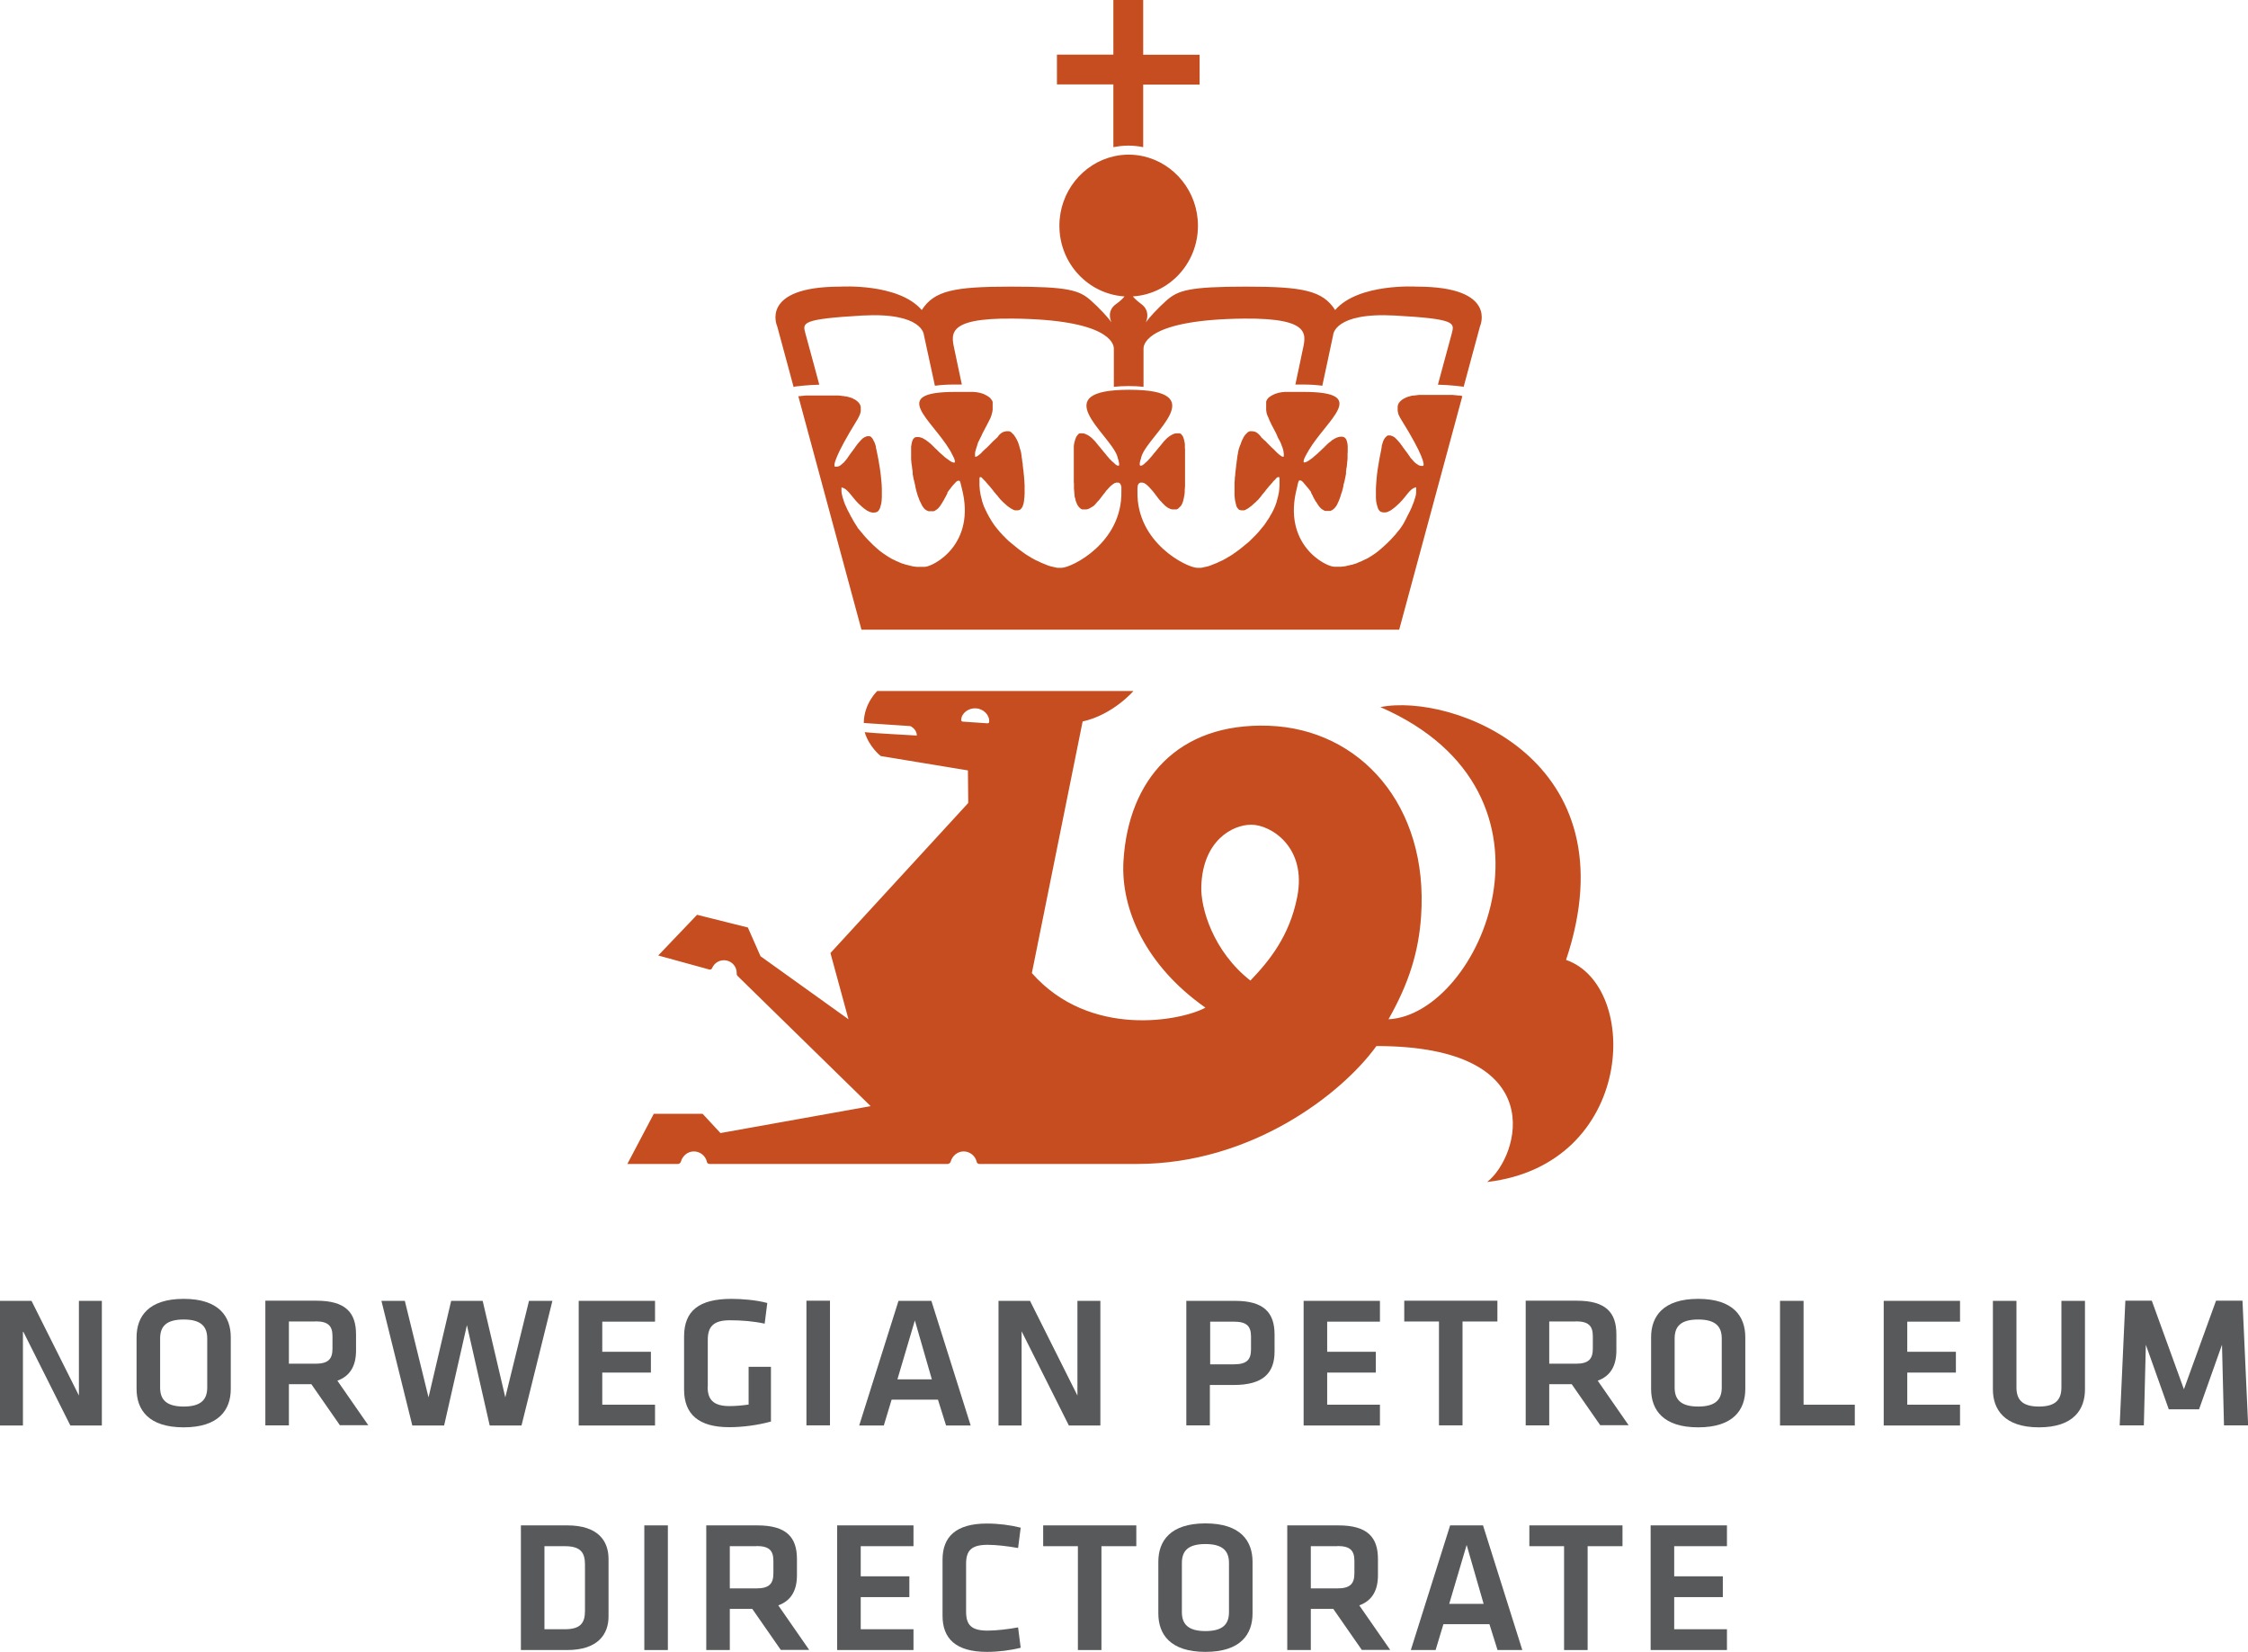 <?xml version="1.0" encoding="UTF-8"?>
<svg id="Layer_1" data-name="Layer 1" xmlns="http://www.w3.org/2000/svg" width="146.99" height="108" viewBox="0 0 146.99 108">
  <g>
    <path d="m102.4,62.76c4.39-13.13-7.48-17.47-12.14-16.53,12.95,5.65,6.51,20.12.53,20.41,1.35-2.38,1.97-4.42,2.13-6.72.51-7.28-4.01-12.26-9.96-12.47-5.96-.21-9.18,3.54-9.5,8.84-.19,3.17,1.48,6.87,5.36,9.59-1.57.86-7.56,2.04-11.35-2.26.45-2.21,3.2-15.86,3.32-16.45,1.99-.44,3.32-1.99,3.32-1.99h-16.75s-.87.81-.88,2.09c.4.02,2.95.2,3.02.2.07,0,.45.23.45.62-.48-.03-2.97-.16-3.41-.22.3.99,1.05,1.56,1.05,1.56l5.7.94.02,2.13-9.01,9.81,1.18,4.33-5.75-4.12-.83-1.88-3.32-.83-2.54,2.66,3.35.92s.13.02.17-.09c.15-.37.55-.59.96-.5.39.09.65.43.65.81,0,.02-.02.12.06.2,1.08,1.06,8.7,8.51,8.7,8.51l-9.82,1.76-1.17-1.26h-3.19l-1.73,3.28h3.31s.14,0,.19-.15c.11-.38.44-.67.85-.67s.76.29.85.67c.02.15.18.15.18.15h15.58s.14-.02.18-.15c.11-.38.44-.67.85-.67s.76.29.85.67c.02.12.13.15.17.15h10.32c7.48,0,13.39-4.58,15.65-7.71,11.52,0,9.35,7.24,7.24,8.89,9.68-1.14,10.06-12.83,5.16-14.52Zm-37.72-15.57c0,.11-.12.1-.12.1l-1.6-.11s-.12,0-.11-.13c.03-.45.5-.77.97-.74.47.03.89.42.86.88Zm20.14,11.46c-.5,2.53-1.8,4.15-3.06,5.46-2.44-1.91-3.27-4.76-3.21-6.18.1-2.95,2.01-4.01,3.27-4.01s3.65,1.45,3,4.73Z" style="fill: #c54d1f;"/>
    <path d="m95.48,25.86s-.02,0-.03,0h0s-.02,0-.03,0c0,0,0,0,0,0-.02,0-.04,0-.06,0,0,0,0,0,0,0-.04,0-.1-.01-.16-.02,0,0-.01,0-.01,0-.03,0-.06,0-.1-.01h0s-.07,0-.11-.01c0,0-.01,0-.02,0-.04,0-.07,0-.11,0,0,0-.01,0-.02,0-.04,0-.08,0-.12,0,0,0,0,0-.01,0-.04,0-.09,0-.13,0,0,0-.02,0-.03,0-.04,0-.09,0-.13,0h0s-.09,0-.14,0c-.01,0-.02,0-.04,0-.04,0-.09,0-.14,0,0,0-.01,0-.02,0-.04,0-.09,0-.13,0h-.03s-.1,0-.15,0h-.12s-.04,0-.05,0c-.02,0-.05,0-.07,0-.02,0-.03,0-.05,0-.03,0-.06,0-.08,0-.01,0-.03,0-.04,0-.04,0-.08,0-.12,0-.02,0-.03,0-.05,0-.03,0-.05,0-.08,0-.02,0-.03,0-.05,0-.03,0-.05,0-.07,0-.02,0-.03,0-.05,0-.02,0-.05,0-.08,0-.01,0-.03,0-.04,0-.03,0-.06,0-.1.01,0,0-.02,0-.02,0-.04,0-.08.01-.11.02-.01,0-.03,0-.04,0-.02,0-.05,0-.07.01-.02,0-.03,0-.04,0-.02,0-.05,0-.07.01-.01,0-.03,0-.04,0-.02,0-.05.01-.07.02-.01,0-.03,0-.03.01-.03,0-.07.02-.1.03,0,0-.01,0-.02,0-.03,0-.05.02-.08.03-.01,0-.02,0-.03.01-.02,0-.04.02-.06.02-.01,0-.02.01-.03.02-.02,0-.04.02-.05.03-.01,0-.02,0-.03.01-.02.01-.04.02-.06.03,0,0-.01,0-.02.01-.03.02-.05.03-.07.05,0,0,0,0-.01.01-.02.01-.03.03-.05.04,0,0-.01.02-.02.02-.01.01-.03.02-.04.04,0,0-.01.01-.02.02-.01.01-.02.03-.03.04,0,0-.01.02-.02.02-.01.02-.02.03-.03.05,0,0,0,.01-.01.02,0,.02-.02.05-.03.07,0,0,0,.01,0,.02,0,.02-.01.04-.02.06,0,0,0,.02,0,.03,0,.02,0,.04,0,.05,0,.01,0,.02,0,.03,0,.02,0,.04,0,.06,0,0,0,.02,0,.03,0,.02,0,.05,0,.08,0,0,0,.01,0,.01,0,.03.01.06.02.1,0,.01,0,.02,0,.03,0,.02.01.05.02.07,0,.01,0,.03.01.04,0,.02.02.05.03.07,0,.01.01.03.02.04.01.02.02.05.04.08,0,.01.01.02.02.04.02.04.04.08.07.12,1.43,2.29,1.57,3.01,1.42,3.03-.01,0-.03,0-.04,0-.02,0-.04,0-.06,0,0,0-.01,0-.01,0-.02,0-.04,0-.05-.01,0,0,0,0-.01,0-.02,0-.04-.02-.06-.02,0,0,0,0-.01,0-.02,0-.04-.02-.06-.03,0,0,0,0,0,0-.02-.01-.04-.03-.06-.04,0,0-.01,0-.02-.01-.02-.01-.04-.03-.05-.04,0,0,0,0-.01,0-.02-.02-.04-.03-.06-.05,0,0,0,0-.02-.02-.02-.02-.04-.03-.05-.05,0,0,0,0-.01,0-.02-.02-.04-.04-.06-.07,0,0,0-.01-.01-.02-.02-.02-.04-.04-.06-.06,0,0,0,0,0,0-.02-.02-.04-.05-.07-.08,0,0,0-.01-.02-.02-.02-.02-.04-.05-.05-.07,0,0,0,0,0-.01-.02-.03-.04-.05-.06-.08,0,0-.01-.02-.02-.03-.01-.02-.03-.04-.05-.07,0,0,0-.01-.01-.02-.02-.03-.04-.05-.06-.08,0-.01-.02-.03-.03-.04-.01-.01-.02-.03-.03-.04-.08-.1-.16-.21-.23-.31,0,0,0,0,0-.01-.05-.06-.09-.11-.13-.17,0,0,0,0-.01-.02-.04-.05-.09-.1-.13-.15,0,0,0,0-.01-.01-.02-.02-.04-.05-.06-.07,0,0,0,0,0,0-.02-.02-.04-.04-.06-.06,0,0,0,0-.01-.01-.02-.02-.04-.04-.06-.06,0,0,0,0,0,0-.02-.02-.04-.04-.06-.05,0,0,0,0-.01,0-.02-.01-.04-.03-.06-.04t0,0s-.04-.02-.06-.03c0,0,0,0-.01,0-.02,0-.03-.02-.05-.02,0,0,0,0,0,0-.02,0-.04-.01-.06-.02,0,0,0,0-.01,0-.02,0-.03,0-.05,0h0s-.02,0-.03,0c0,0,0,0-.01,0,0,0-.02,0-.03,0,0,0,0,0-.01,0,0,0-.02,0-.02,0,0,0,0,0-.01,0,0,0-.02,0-.02.01,0,0-.01,0-.01.01,0,0-.01,0-.02.01,0,0,0,0-.02.01,0,0-.01.01-.02.02,0,0-.01,0-.02.02,0,0-.01.01-.02.02,0,0-.01.01-.02.02,0,0-.01.02-.02.02,0,0-.01.01-.02.02,0,0-.01.02-.02.03,0,0-.01.02-.01.02,0,.01-.01.02-.02.03,0,0-.01.02-.02.03,0,.01-.01.03-.02.04,0,0-.01.02-.01.03,0,.01-.01.03-.02.04,0,0,0,.02-.01.03,0,.02-.01.03-.02.05,0,.01,0,.02,0,.03,0,.02-.02.04-.02.06,0,0,0,.02-.01.03,0,.03-.02.06-.03.1,0,0,0,0,0,.01h0s0,.02,0,.04c0,0,0,0,0,0,0,.02,0,.03-.01.06h0s-.02.11-.03.18c0,0,0,0,0,0-.03.15-.07.33-.11.55h0c-.03.17-.06.35-.09.54t0,0c-.01.06-.02.13-.03.19h0c-.03.2-.05.4-.07.61h0c-.02.21-.03.41-.04.61h0c0,.07,0,.14,0,.2h0c0,.14,0,.26,0,.37h0c0,.06,0,.12.01.17,0,0,0,.01,0,.02,0,.05.01.1.02.15h0c.02.11.04.19.07.27,0,0,0,.01,0,.02.01.04.03.07.04.1,0,0,0,.01,0,.01.02.03.03.06.05.09,0,0,0,0,0,0,.02.03.04.05.06.07,0,0,0,0,0,0,.02.02.05.04.07.05,0,0,0,0,.01,0,.03.01.05.02.08.03,0,0,0,0,.01,0,.03,0,.06.01.1.01h0s.05,0,.07,0c0,0,.01,0,.02,0,.02,0,.03,0,.05-.01.01,0,.02,0,.03,0,.02,0,.04-.01.05-.02.01,0,.02,0,.03-.01.02,0,.04-.01.05-.02.01,0,.03-.01.04-.02.02,0,.04-.02.06-.03.01,0,.03-.02.04-.02.02-.01.04-.03.06-.04.01,0,.03-.02.04-.03.02-.02.05-.03.07-.05.01,0,.02-.02.04-.03.04-.03.07-.06.11-.09.71-.59.86-1.16,1.33-1.27,0,0,0,0,.02,0,0,0,0,0,0,0,0,0,0,0,0,0,0,0,0,0,0,0,0,0,0,0,0,0,0,0,0,0,0,0,0,0,0,0,0,.01,0,0,0,0,0,.01,0,0,0,.01,0,.02,0,0,0,0,0,.01v.02s0,.01,0,.02c0,0,0,.02,0,.02,0,0,0,.01,0,.02,0,.01,0,.02,0,.03,0,0,0,.01,0,.02,0,.01,0,.02,0,.04,0,0,0,.01,0,.02,0,.01,0,.03,0,.04,0,0,0,.01,0,.02,0,.02,0,.03,0,.05,0,0,0,.01,0,.02,0,.02,0,.04-.01.05,0,0,0,0,0,.01,0,.02,0,.04-.01.06,0,0,0,0,0,.02,0,.02-.01.04-.02.07,0,0,0,0,0,.01,0,.02-.02.05-.02.07,0,0,0,0,0,.01-.01.02-.02.05-.03.08,0,0,0,0,0,.01-.01.03-.02.05-.03.08,0,0,0,0,0,.01,0,.03-.02.06-.03.09,0,0,0,0,0,.01-.01.03-.03.06-.04.09,0,0,0,0,0,.01-.01.03-.03.06-.04.09,0,0,0,0,0,.01-.02.03-.03.06-.04.1,0,0,0,0,0,.01-.01.03-.03.07-.05.1,0,0,0,0,0,.01-.01.03-.03.07-.05.1,0,0,0,0,0,.01-.02.03-.04.07-.05.1,0,0,0,0,0,.01-.02.03-.04.07-.06.1,0,0,0,.01,0,.02-.02.03-.04.07-.06.1,0,0,0,0,0,.01-.02.03-.04.07-.06.11,0,0,0,0,0,.01-.02.04-.04.07-.06.11,0,0,0,.01,0,.02-.02.03-.04.07-.07.11,0,0,0,.01,0,.02-.02.04-.05.07-.07.11,0,0,0,.01,0,.02-.02.04-.05.07-.07.11,0,0,0,.01-.01.02-.02.04-.05.07-.07.1,0,0,0,.01-.01.02-.03.04-.05.07-.08.11,0,0,0,.01-.01.02-.03.04-.05.07-.08.1,0,0-.01.01-.02.02-.03.04-.05.07-.08.1,0,0-.01.01-.02.02-.02.04-.05.07-.08.1,0,0-.01.01-.01.02-.03.03-.06.07-.09.1,0,0-.01.01-.02.02-.03.03-.06.07-.09.1,0,0-.01.02-.02.02-.03.03-.06.06-.09.1,0,0-.01.02-.02.02-.03.03-.06.06-.09.09,0,0-.02.01-.02.02-.03.03-.06.06-.09.09,0,0-.01.01-.02.02-.03.03-.07.06-.1.09,0,0-.01.01-.02.02-.03.03-.06.06-.1.09,0,0-.01.01-.02.02-.04.03-.07.06-.1.09,0,0-.01.01-.02.02-.03.03-.07.06-.11.09,0,0-.01.01-.02.02-.04.03-.08.06-.11.09,0,0,0,0-.01.01-.04.03-.09.06-.13.1,0,0,0,0,0,0-.18.13-.37.25-.56.36,0,0-.02,0-.03.01-.04.02-.08.04-.12.06-.02,0-.03.02-.05.02-.03.02-.07.03-.1.05-.02,0-.04.02-.06.03-.03.02-.06.03-.1.04-.02,0-.04.02-.07.03-.03.01-.06.02-.09.04-.02,0-.05.02-.07.03-.03.01-.05.02-.08.03-.03,0-.05.01-.07.02-.03,0-.06.02-.09.03-.03,0-.05.02-.08.02-.03,0-.06.01-.09.02-.03,0-.06.01-.08.02-.03,0-.06.01-.09.02-.03,0-.05,0-.08.02-.03,0-.06.01-.09.02-.03,0-.06,0-.08.01-.03,0-.06,0-.09.01-.03,0-.06,0-.09.01-.03,0-.06,0-.09,0-.03,0-.06,0-.09,0-.03,0-.06,0-.09,0-.03,0-.06,0-.09,0-.04,0-.07,0-.11,0-.55,0-3.42-1.45-2.43-5.17,0-.03.02-.06.02-.1h0s.01-.06.02-.09c0-.03.01-.06.02-.08h0s.01-.05.02-.07c0,0,0,0,0,0,0-.02.01-.04.02-.06,0,0,0,0,0,0,0-.02.02-.03.02-.04,0,0,0,0,0,0,0-.01.02-.02.03-.03,0,0,0,0,0,0,.01,0,.02,0,.03,0,0,0,0,0,0,0,0,0,0,0,.01,0,0,0,0,0,.01,0,0,0,0,0,.01,0,0,0,0,0,.01,0,0,0,.01,0,.02,0,0,0,0,0,.01,0,0,0,.01,0,.01.01,0,0,.01,0,.02.01,0,0,.01,0,.02.01,0,0,.01,0,.02.01,0,0,.01.01.02.02,0,0,.01.01.02.02,0,0,.02.01.02.02,0,0,.01.01.02.02,0,0,.02.02.02.02,0,0,.01.01.02.02,0,0,.02.02.02.03.01,0,.01.02.02.03,0,0,.02.02.03.03.01,0,.02.02.03.03,0,.01.02.02.03.04,0,.01.02.02.03.03.01.01.02.02.03.04,0,.01.02.03.03.04.01.01.02.03.04.04.01.01.02.03.03.04.01.02.02.03.04.05.01.02.02.04.04.05.01.02.02.03.03.04.03.04.05.07.08.11,0,0,0,0,0,.01,0,0,0,0,0,0,0,0,0,0,0,.01,0,0,0,0,0,0,0,0,0,0,0,.01,0,0,0,0,0,.01,0,0,0,0,0,.01.02.03.04.07.07.12t0,0s.01.03.02.04c0,0,0,0,0,0,0,.01.01.03.02.04,0,0,0,0,0,0,0,.01.02.03.02.05h0s.04.07.06.11c0,0,0,0,0,.01.01.01.02.03.03.04,0,0,0,.01.01.02,0,.01.02.03.02.04,0,0,0,.01.01.02,0,.01.02.03.03.04,0,0,0,.01,0,.01.01.02.02.04.04.05t0,0s.03.04.04.06c0,0,0,0,0,.01.01.01.02.03.03.04,0,0,0,.01.01.02,0,.01.02.02.03.04,0,0,0,.01.01.02,0,.01.02.02.03.04,0,0,0,.01.01.02.01.01.02.03.03.04,0,0,0,0,.01.01.01.02.03.03.04.05,0,0,0,0,0,0,.01.01.02.02.04.04,0,0,0,.01.02.02,0,0,.02.02.03.03,0,0,.01,0,.02.02,0,.01.02.02.03.02,0,0,.01,0,.02.01.01,0,.02.02.03.02,0,0,.01,0,.02.01.02.01.03.02.05.03,0,0,0,0,0,0,.02,0,.03.02.05.03,0,0,.01,0,.01,0,.01,0,.02.01.04.01,0,0,.01,0,.02,0,.01,0,.02,0,.04,0,0,0,.01,0,.02,0,.01,0,.02,0,.03,0,0,0,.01,0,.02,0,.01,0,.03,0,.04,0h.02s.02,0,.04,0c0,0,0,0,.01,0,0,0,.02,0,.03,0,0,0,.01,0,.02,0,.01,0,.02,0,.03,0,0,0,0,0,.01,0,.02,0,.03-.01.04-.02,0,0,0,0,0,0,.01,0,.03-.01.04-.02,0,0,0,0,.01,0,.01,0,.02-.01.03-.02,0,0,.01,0,.02-.01.01,0,.02-.02.03-.02,0,0,.01,0,.01-.01.01-.01.02-.02.04-.03,0,0,0,0,0,0,.01-.02.03-.03.05-.05,0,0,0,0,.01-.01.01-.01.02-.03.03-.04,0,0,.01-.01.02-.02,0-.01.02-.03.03-.04,0,0,0-.01.02-.02,0-.02.02-.03.03-.05,0,0,.01-.01.01-.02.01-.02.03-.05.04-.08,0,0,0,0,0-.01.01-.02.03-.05.04-.07,0,0,0-.02.01-.03,0-.02.02-.04.03-.06,0-.01.01-.02.01-.03.01-.02.02-.05.03-.07,0-.01,0-.02.01-.03.01-.03.03-.06.04-.1,0,0,0,0,0-.01.01-.04.03-.08.04-.12,0-.01,0-.02.01-.04,0-.03.02-.06.03-.09,0-.02.01-.03.02-.05,0-.03.02-.06.03-.09,0-.02.01-.03.01-.05.01-.03.02-.07.03-.11,0-.01,0-.03.01-.04.01-.05.03-.1.04-.16,0-.01,0-.02,0-.04,0-.04.02-.09.03-.13,0-.02.01-.04.02-.06,0-.04.02-.08.03-.12,0-.02,0-.04.01-.07.01-.04.02-.08.03-.13,0-.02.01-.04.01-.06.01-.07.03-.13.04-.2,0,0,0,0,0-.03,0,0,0,0,0,0,0,0,0-.02,0-.03,0,0,0,0,0,0,0-.01,0-.03,0-.04,0,0,0,0,0,0,0-.01,0-.03,0-.05h0s0-.04.01-.06c0,0,0,0,0-.01,0-.02.01-.04.01-.07h0s0-.05.01-.08c0,0,0,0,0-.01,0-.02.01-.05.02-.08,0,0,0,0,0-.01,0-.03.01-.06.01-.09,0,0,0,0,0,0,0-.03,0-.06.01-.09,0,0,0-.01,0-.02,0-.03,0-.06.01-.1h0s0-.06.01-.1c0,0,0-.01,0-.02,0-.03.01-.07.01-.1,0,0,0,0,0-.01,0-.03,0-.07,0-.1,0,0,0,0,0,0,0-.03,0-.07,0-.1,0,0,0-.01,0-.02,0-.07,0-.14.01-.21v-.12h0s0-.07,0-.11h0s0-.08,0-.11c0,0,0-.01,0-.02,0-.06-.01-.12-.02-.18,0,0,0,0,0-.01,0-.03-.01-.05-.02-.08,0,0,0,0,0-.01,0-.02-.01-.05-.02-.07,0,0,0,0,0-.01,0-.02-.02-.04-.03-.06,0,0,0,0,0-.01,0-.02-.02-.04-.03-.06h0s-.03-.04-.04-.05c0,0,0,0,0,0-.02-.02-.03-.03-.05-.04,0,0,0,0,0,0-.02-.01-.03-.02-.05-.03,0,0,0,0-.01,0-.02,0-.04-.01-.06-.02,0,0,0,0-.01,0-.02,0-.04,0-.06,0,0,0,0,0,0,0h0s-.05,0-.08,0c0,0-.01,0-.02,0-.03,0-.05.01-.08.02,0,0,0,0-.01,0-.03,0-.06.02-.09.03,0,0-.01,0-.02,0-.03.01-.07.03-.1.05,0,0-.02,0-.03.01-.03.02-.07.04-.11.07,0,0-.01,0-.01,0-.04.02-.07.05-.11.08,0,0-.01.01-.02.02-.04.03-.08.07-.13.1,0,0-.02.02-.03.02-.05.04-.09.08-.14.13,0,0,0,0,0,0t0,0s-.02.02-.05.05h0s-.02.03-.04.04c0,0,0,0,0,0-.01.01-.03.03-.05.05,0,0,0,0,0,0-.01.02-.03.03-.05.05,0,0,0,0-.01.01-.04.04-.09.08-.14.13,0,0,0,0,0,0-.02.02-.05.05-.07.07,0,0,0,0,0,0-.03.03-.06.05-.09.08h0s-.05.05-.08.08c0,0,0,0-.01.01-.06.05-.12.1-.18.15,0,0,0,0-.01.01-.03.02-.05.05-.08.07,0,0,0,0,0,0-.03.02-.06.05-.08.07,0,0,0,0-.01,0-.03.02-.05.04-.07.06,0,0,0,0-.01,0-.03.02-.05.04-.08.06,0,0,0,0,0,0-.02.02-.04.03-.07.05,0,0,0,0-.02.01-.02.01-.05.03-.07.04h0s-.04.02-.06.03c0,0,0,0-.02,0-.01,0-.03.01-.04.02,0,0,0,0-.01,0-.02,0-.03.01-.04.01,0,0,0,0,0,0-.01,0-.02,0-.03,0h0s-.02,0-.02-.01c0,0,0,0,0,0,0,0-.01-.01-.01-.03,0,0,0,0,0,0,0-.01,0-.03,0-.04h0s0-.04.01-.06c0,0,0,0,0-.01,0-.02.01-.05.03-.08,0,0,0,0,0-.01.01-.03.02-.06.04-.09,0,0,0,0,0,0,.02-.04.03-.08.06-.12,0,0,0-.02.01-.02.02-.04.05-.08.07-.13,0,0,.01-.02.02-.03.03-.05.06-.1.09-.16,1.22-2.05,3.99-3.81-.29-3.82h-.12s-.07,0-.11,0c-.03,0-.06,0-.08,0-.04,0-.07,0-.1,0-.02,0-.05,0-.08,0-.03,0-.07,0-.1,0-.03,0-.05,0-.08,0-.03,0-.06,0-.09,0-.03,0-.05,0-.08,0-.03,0-.06,0-.08,0-.03,0-.05,0-.07,0-.03,0-.05,0-.08,0-.02,0-.05,0-.07,0-.02,0-.05,0-.07,0-.02,0-.04,0-.06,0-.02,0-.05,0-.07.01-.02,0-.04,0-.06,0-.02,0-.04,0-.06.01-.02,0-.04,0-.06.01-.02,0-.04,0-.06.01-.02,0-.04,0-.06.01-.02,0-.03,0-.05.01-.02,0-.03.01-.05.02-.02,0-.03,0-.05.01-.02,0-.03.01-.05.02-.02,0-.03,0-.05.01-.01,0-.03.01-.04.02-.02,0-.03.01-.05.02-.01,0-.03.01-.04.02-.01,0-.02.01-.04.02-.01,0-.02.01-.04.02-.01,0-.02.01-.04.02-.01,0-.02.02-.03.02-.01,0-.02.01-.03.02-.01,0-.02.01-.03.02,0,0-.02.01-.03.02,0,0-.02.02-.03.02,0,0-.01.01-.02.02-.01,0-.02.02-.03.02,0,0-.02.02-.02.02,0,0-.01.02-.02.03,0,0-.01.02-.02.02,0,0-.01.02-.02.03,0,0-.01.02-.01.02,0,0-.01.02-.02.03,0,0,0,.02-.01.02,0,0,0,.02-.01.03,0,0,0,.02-.01.02,0,.01,0,.02-.01.03,0,0,0,.02,0,.03,0,.01,0,.02,0,.03,0,0,0,.02,0,.03,0,0,0,.02,0,.03,0,0,0,.02,0,.03,0,0,0,.02,0,.03,0,.01,0,.02,0,.03v.04s0,.02,0,.03c0,.01,0,.02,0,.04v.03s0,.03,0,.04c0,0,0,.02,0,.03,0,.01,0,.03,0,.04,0,0,0,.02,0,.03,0,.01,0,.03,0,.04,0,.01,0,.02,0,.03,0,.01,0,.03.01.04,0,.01,0,.02,0,.03,0,.01,0,.03.01.04,0,.01,0,.02,0,.03,0,.01,0,.03.01.04,0,.01,0,.02,0,.03,0,.01.01.03.02.05,0,0,0,.02.01.03,0,.02.01.03.02.05,0,0,0,.02.01.02,0,.02.01.03.02.05,0,0,0,.02.01.02,0,.02.01.04.02.05,0,0,0,.01.01.02,0,.02.02.04.03.06,0,0,0,.01,0,.02,0,.02.02.04.03.06,0,0,0,.01,0,.02.01.02.02.04.03.06,0,0,0,.02.01.02.01.02.02.04.03.06,0,0,0,.01.01.02.01.02.03.05.03.07,0,0,0,0,0,.01.01.02.03.05.04.07,0,0,0,0,0,0,.1.19.21.39.31.59,0,0,0,.01,0,.02.01.02.02.05.04.07,0,0,0,.01,0,.02.01.02.02.05.03.06,0,0,0,.02.01.03.01.02.02.04.03.06,0,0,0,.01.01.02.01.02.02.04.03.06,0,.01.01.02.02.03.01.02.02.04.03.05,0,.01.01.03.02.04,0,.02.01.03.02.04,0,.01.01.03.02.04,0,.02.01.03.02.05,0,.01.01.03.02.04,0,.02.01.03.02.05,0,.02.01.04.02.06,0,.01,0,.02.01.03,0,.02.01.03.02.05.02.04.03.08.04.12.01.05.03.09.04.13,0,.01,0,.02,0,.04,0,.02.01.05.02.07,0,.01,0,.02,0,.04,0,.02,0,.04.01.06,0,.01,0,.02,0,.03,0,.02,0,.04,0,.06,0,0,0,0,0,0,0,.02,0,.04,0,.05,0,0,0,0,0,.01,0,.01,0,.02,0,.03,0,0,0,0,0,.01,0,0-.01.01-.02.01,0,0,0,0,0,0,0,0-.02,0-.02,0,0,0,0,0,0,0-.01,0-.03,0-.04,0,0,0,0,0-.01,0-.01,0-.02-.01-.04-.02,0,0,0,0-.01,0-.02-.01-.04-.02-.06-.04,0,0,0,0,0,0-.02-.01-.04-.03-.06-.05,0,0-.01,0-.02-.01-.02-.02-.04-.03-.06-.05,0,0,0,0-.01-.01-.02-.02-.05-.05-.08-.07,0,0-.01-.01-.02-.02-.02-.02-.05-.04-.07-.07,0,0-.01-.01-.02-.02-.06-.06-.12-.12-.18-.18,0,0-.01,0-.02-.01-.03-.03-.06-.06-.09-.09,0,0,0,0,0,0-.04-.04-.09-.09-.13-.13-.02-.02-.04-.04-.06-.06-.01-.01-.03-.03-.04-.04-.02-.03-.05-.05-.07-.07,0,0-.01-.02-.02-.03-.03-.03-.07-.06-.1-.09,0,0-.02-.02-.03-.02-.02-.02-.05-.05-.07-.07-.01,0-.02-.02-.03-.03-.03-.03-.06-.06-.1-.09,0,0,0,0,0,0h0s0,0,0-.01t0,0s0-.01-.01-.02h0s-.01-.02-.02-.03h0s-.02-.02-.03-.03c0,0,0,0,0,0,0-.01-.02-.02-.03-.03,0,0,0,0,0,0-.01-.01-.02-.02-.03-.04,0,0,0,0,0,0-.01-.01-.03-.02-.04-.04,0,0,0,0,0,0-.01-.01-.03-.02-.04-.03,0,0,0,0,0,0-.01-.01-.03-.02-.04-.04,0,0,0,0,0,0-.02-.01-.03-.02-.05-.03,0,0,0,0,0,0-.02,0-.03-.02-.05-.03,0,0,0,0,0,0-.02,0-.03-.02-.05-.02t0,0s-.04-.02-.06-.02h0s-.08-.02-.13-.02h0s-.02,0-.03,0h0s-.02,0-.03,0c0,0,0,0,0,0-.01,0-.02,0-.03,0,0,0,0,0-.01,0,0,0-.01,0-.02,0,0,0-.01,0-.01,0,0,0-.01,0-.02,0,0,0-.01,0-.02,0,0,0-.01,0-.02.01,0,0-.01,0-.02.01,0,0-.01,0-.02.01,0,0,0,0-.02.01,0,0-.01,0-.02.01,0,0-.01,0-.02.01,0,0-.01.01-.02.02,0,0-.01.01-.02.02,0,0-.01.01-.02.02,0,0-.01.01-.02.02,0,0-.01.01-.02.02,0,0-.01.01-.02.02,0,0,0,.01-.02.02,0,0-.01.01-.02.02,0,0-.01.02-.02.02,0,0-.01.02-.02.03,0,0-.01.02-.02.03,0,0-.01.02-.02.03,0,.01-.01.02-.02.03,0,0-.01.02-.02.03,0,.01-.01.02-.01.03,0,.01-.01.02-.02.04,0,.01-.01.02-.02.03,0,.01-.01.03-.02.04,0,.01-.01.03-.02.04,0,.02-.01.03-.02.04,0,.01,0,.03-.01.04,0,.01-.01.03-.02.04,0,.01,0,.03-.02.04,0,.02,0,.03-.01.05,0,.01-.01.03-.02.05,0,.02-.01.03-.02.05,0,.02,0,.03-.02.05,0,.02-.01.03-.02.05,0,.02-.01.04-.02.05,0,.02,0,.04-.02.06,0,.02-.01.04-.02.06,0,.02-.01.04-.01.06,0,.02-.01.04-.02.06,0,.02,0,.04-.01.06,0,.02,0,.04-.01.07,0,.02-.01.04-.01.07,0,.02-.01.05-.02.07,0,.02,0,.05-.01.07,0,.02-.01.05-.01.08,0,.02,0,.05-.01.07,0,.03-.01.06-.01.08,0,.02,0,.05-.01.07,0,.03-.01.06-.01.09,0,.02-.01.05-.01.07,0,.04,0,.08-.02.11,0,.02,0,.04,0,.06,0,.06-.02.12-.02.18-.01.11-.03.22-.04.32,0,.01,0,.02,0,.03,0,.1-.02.19-.03.28,0,.01,0,.03,0,.04,0,.09-.01.17-.02.25,0,.02,0,.03,0,.05,0,.08,0,.15,0,.23,0,.01,0,.03,0,.04,0,.07,0,.14,0,.21v.03c0,.07,0,.13,0,.2v.02c0,.06,0,.12.01.17,0,0,0,.01,0,.02,0,.05.01.11.02.16,0,0,0,.02,0,.02,0,.05.02.09.03.13,0,0,0,.02,0,.02.01.04.02.08.03.11,0,0,0,.01,0,.02.01.03.02.07.03.1,0,0,0,.01,0,.02.01.03.03.06.04.08,0,0,0,0,0,0,.01.02.03.05.05.07,0,0,0,0,0,0,.02.02.04.04.05.06,0,0,0,0,0,0,.02.02.04.03.06.04,0,0,0,0,.01,0,.02.01.04.02.06.02,0,0,0,0,0,0,.02,0,.04,0,.06.01,0,0,.01,0,.01,0h.02s.02,0,.03,0c.01,0,.02,0,.03,0,.02,0,.03,0,.05,0,.01,0,.02,0,.03,0,.02,0,.04-.01.05-.02,0,0,.02,0,.03-.01.02,0,.05-.02.08-.04,0,0,0,0,0,0,.03-.02.06-.03.09-.05.01,0,.02-.01.03-.02.02-.01.04-.03.06-.04.01,0,.02-.02.03-.03.02-.01.04-.03.06-.04.01-.01.02-.02.04-.03.02-.02.04-.03.06-.05.02-.01.03-.02.04-.04.02-.02.04-.03.06-.05.01-.01.03-.03.04-.04.02-.02.04-.04.06-.05.02-.01.03-.03.05-.04.02-.02.04-.04.05-.06.01-.01.03-.03.05-.04.02-.02.04-.04.06-.06.01-.02.03-.03.04-.05.02-.02.04-.05.06-.07.01-.01.03-.03.04-.05.02-.02.05-.05.06-.08.01-.01.02-.03.03-.04.04-.04.07-.08.1-.12.04-.05.07-.09.11-.13,0,0,0-.01.01-.02.03-.04.06-.07.09-.11,0,0,.02-.02.02-.03.02-.03.05-.05.07-.08.01-.01.02-.03.03-.04.02-.02.04-.05.06-.07.01-.01.02-.02.03-.03.02-.02.03-.04.05-.06,0-.01.02-.02.03-.03.01-.02.03-.04.04-.05.01-.01.02-.02.03-.03.01-.02.03-.03.04-.05,0,0,.02-.02.02-.03.01-.02.03-.03.04-.04,0,0,.02-.02.02-.02.02-.02.03-.03.04-.04,0,0,.01-.01.02-.02.02-.02.03-.03.05-.05,0,0,0-.01.01-.02.01,0,.02-.02.03-.03,0,0,.01-.01.02-.02,0,0,.01-.01.02-.02,0,0,.01,0,.02-.01,0,0,.01,0,.02-.01,0,0,0,0,.01,0,0,0,.01,0,.01-.01,0,0,0,0,.01,0,0,0,0,0,.02,0,0,0,0,0,.01,0,0,0,0,0,.01,0h.01s.02,0,.02,0c0,0,0,0,0,0,0,0,.01.01.02.03,0,0,0,0,0,0,0,.01.01.03.01.04h0s0,.04,0,.06c0,0,0,0,0,0,0,.02,0,.04,0,.07,0,0,0,0,0,.01,0,.02,0,.05,0,.08v.02s0,.06,0,.09c0,0,0,.02,0,.03,0,.03,0,.06,0,.1,0,.09-.01.18-.02.28,0,.03,0,.06-.01.09,0,.06-.01.12-.03.18,0,.04-.02.07-.02.11-.01.05-.02.11-.04.16-.01.04-.02.08-.03.12-.02.05-.03.1-.04.15-.01.04-.03.08-.04.12-.02.05-.03.09-.05.14-.02.04-.04.08-.05.12-.02.05-.04.09-.06.13-.02.04-.04.08-.06.12-.02.04-.04.09-.07.13-.02.04-.05.08-.07.12-.02.04-.05.08-.07.13-.02.04-.05.08-.08.12-.03.04-.05.08-.08.12-.03.04-.05.08-.08.12-.03.04-.05.08-.08.12-.03.04-.06.08-.09.11-.03.04-.06.07-.09.11-.03.04-.06.07-.09.11-.03.04-.06.07-.09.11-.03.04-.06.07-.1.11-.03.04-.07.07-.1.11-.03.03-.07.07-.1.1-.03.03-.07.07-.1.1-.03.03-.07.07-.1.1-.03.03-.07.07-.1.1-.04.03-.07.06-.1.09-.04.03-.07.06-.11.09-.03.03-.07.06-.11.09-.04.03-.07.06-.11.09-.04.03-.07.06-.11.09-.04.03-.07.06-.11.09-.04.03-.07.05-.11.08-.04.03-.07.05-.11.08-.03.03-.07.05-.11.08-.04.02-.08.05-.11.08-.04.02-.07.04-.11.07-.04.02-.08.05-.11.07-.04.02-.07.04-.11.06-.04.02-.07.04-.11.07-.04.02-.07.04-.11.06-.04.02-.08.04-.11.06-.04.02-.07.04-.11.05-.03.02-.07.04-.11.05-.03.02-.07.03-.1.05-.04.02-.07.03-.11.05-.04.02-.07.03-.1.04-.04.01-.07.03-.1.04-.03.01-.07.02-.1.04-.03.01-.07.02-.1.04-.03.01-.06.02-.09.03-.03.01-.07.02-.1.03-.03,0-.06.02-.09.02-.03,0-.06.02-.09.02-.03,0-.06.01-.08.02-.03,0-.06.01-.09.02-.03,0-.05,0-.08.01-.03,0-.06,0-.08,0-.03,0-.05,0-.08,0-.03,0-.06,0-.09,0-.65-.01-3.98-1.62-3.9-5.01,0-.05,0-.1,0-.14,0-.01,0-.03,0-.04,0-.03,0-.05.01-.08,0-.01,0-.03,0-.04,0-.02,0-.04.01-.06,0-.01,0-.02.01-.03,0-.02.01-.03.02-.04,0-.01,0-.02.01-.03,0-.01.02-.02.02-.03,0,0,.01-.01.02-.02,0,0,.02-.02.03-.02,0,0,.01,0,.02-.01,0,0,.02-.01.03-.02,0,0,.01,0,.02,0,.01,0,.02,0,.03,0,0,0,.01,0,.02,0,.02,0,.04,0,.07,0,0,0,.01,0,.02,0,.02,0,.04.02.06.02,0,0,.01,0,.02,0,.02.01.05.03.08.05,0,0,.01,0,.02.01.02.01.05.03.07.05,0,0,.02.01.02.02.03.02.05.05.08.07,0,0,0,0,0,0,.03.03.05.05.08.08,0,0,.01.01.02.02.03.03.06.06.08.09h0s.06.07.09.1c0,0,.01.02.02.02.02.03.05.06.07.09,0,0,0,0,.01.01.03.03.05.07.08.1,0,0,.01.01.01.02.02.03.05.06.07.09,0,0,0,0,0,0,.03.04.07.09.1.13,0,0,.02.02.02.03.01.01.02.03.03.04.02.02.04.04.05.06,0,0,0,0,0,0,.01.02.03.03.04.05,0,0,0,0,.01.01.01.02.03.03.04.04.03.02.06.06.1.11,0,0,.02.02.03.03,0,0,0,0,.01.01.01.01.03.03.04.04,0,0,0,0,.01.01.01.01.03.03.04.04,0,0,0,0,.01.01.01.01.03.03.05.05,0,0,0,0,0,0,.02.02.03.03.05.04,0,0,0,0,0,0,.02.02.03.03.05.04,0,0,0,0,0,0,.02.02.04.03.05.04,0,0,0,0,.01,0,.02.01.03.03.06.04,0,0,0,0,.01,0,.02.01.04.02.06.03,0,0,0,0,0,0,.02.01.04.02.06.03,0,0,0,0,0,0,.02,0,.04.02.06.02,0,0,0,0,.01,0,.02,0,.04.01.06.01,0,0,0,0,0,0,.02,0,.04,0,.06,0h.04s.01,0,.02,0c0,0,.01,0,.02,0,0,0,0,0,.02,0,0,0,.01,0,.02,0,0,0,.01,0,.02,0,0,0,.01,0,.02,0,0,0,.01,0,.02,0,0,0,.01,0,.02,0,0,0,.01,0,.02,0,0,0,.01,0,.02-.01,0,0,.01,0,.02-.01,0,0,.01,0,.02-.01,0,0,.01,0,.02-.01,0,0,.01,0,.02-.01,0,0,.01-.01.02-.02,0,0,.01-.01.02-.02,0,0,.01-.01.02-.02,0,0,0-.01.02-.02,0,0,.01-.01.02-.02,0,0,.01-.01.02-.02,0,0,.01-.01.02-.02,0,0,.01-.01.02-.02,0,0,.01-.02.02-.02,0,0,.01-.02.02-.03,0,0,.01-.02.02-.03,0,0,.01-.02.02-.03,0,0,.01-.02.01-.03,0-.01.01-.02.01-.03,0-.01.01-.02.02-.03,0-.01.01-.02.01-.04,0-.01,0-.02.01-.03,0-.01.01-.03.02-.04,0-.01,0-.03.01-.04,0-.01,0-.03.01-.04,0-.01,0-.03.01-.04,0-.02,0-.03.01-.05,0-.01.01-.03.01-.04,0-.02,0-.03.01-.05,0-.02,0-.03.01-.05,0-.02,0-.04.01-.06,0-.02,0-.03.01-.05,0-.02,0-.04.01-.06,0-.02,0-.03,0-.05,0-.02,0-.04.01-.06,0-.02,0-.03,0-.05,0-.02,0-.04,0-.07,0-.02,0-.04,0-.05,0-.03,0-.05.01-.07,0-.02,0-.04,0-.06,0-.03,0-.05.01-.08,0-.02,0-.04,0-.06,0-.03,0-.06,0-.09,0-.02,0-.04,0-.06,0-.03,0-.07,0-.1,0-.02,0-.04,0-.06,0-.04,0-.07,0-.11,0-.02,0-.04,0-.05,0-.04,0-.08,0-.12,0-.02,0-.03,0-.05,0-.04,0-.08,0-.12,0-.02,0-.04,0-.06,0-.06,0-.12,0-.19,0-.06,0-.12,0-.18,0-.02,0-.03,0-.05v-.34s0-.06,0-.09c0-.02,0-.04,0-.06,0-.03,0-.06,0-.09,0-.02,0-.04,0-.06,0-.03,0-.05,0-.08,0-.02,0-.04,0-.06,0-.02,0-.05,0-.07,0-.02,0-.04,0-.06,0-.02,0-.05,0-.07,0-.02,0-.04,0-.06,0-.02,0-.04,0-.06,0-.02,0-.04,0-.05,0-.02,0-.04-.01-.06,0-.02,0-.03,0-.05,0-.02,0-.04,0-.06,0-.02,0-.03,0-.05,0-.02,0-.03,0-.05,0-.01,0-.03,0-.04,0-.02,0-.03-.01-.05,0-.01,0-.03,0-.04,0-.02,0-.03-.01-.04,0-.03-.01-.05-.02-.07,0-.01,0-.03,0-.04,0-.01,0-.02-.01-.04,0-.01,0-.02-.01-.03,0-.01,0-.02-.01-.04,0-.01,0-.02-.01-.03,0-.01,0-.02-.01-.03,0,0,0-.02-.01-.03,0-.01,0-.02-.01-.03,0,0,0-.02-.01-.02,0,0,0-.02-.01-.03,0,0,0-.01-.01-.02,0,0-.01-.02-.02-.02,0,0,0-.01-.01-.02,0,0-.01-.01-.02-.02,0,0,0-.01-.01-.02,0,0-.01-.01-.02-.02,0,0,0-.01-.01-.02,0,0-.01-.01-.02-.02,0,0,0,0-.02-.01,0,0-.01-.01-.02-.01,0,0-.01,0-.02-.01,0,0-.01,0-.02-.01,0,0-.01,0-.02,0,0,0-.01,0-.02,0,0,0-.01,0-.02,0,0,0-.01,0-.02,0,0,0-.01,0-.02,0,0,0-.01,0-.01,0-.01,0-.03,0-.04,0,0,0,0,0,0,0-.01,0-.02,0-.03,0h0s-.06,0-.09,0h0s-.05.01-.08.02c0,0,0,0,0,0-.03,0-.06.02-.08.03,0,0,0,0,0,0-.03.01-.05.03-.08.04,0,0,0,0-.01,0-.03.02-.05.03-.08.05,0,0,0,0-.01,0-.03.02-.05.04-.08.06,0,0,0,0-.01,0-.03.02-.05.04-.08.07,0,0,0,0-.01,0-.03.02-.05.05-.08.08,0,0,0,0,0,0-.03.02-.05.05-.08.08,0,0,0,0,0,0-.03.03-.05.05-.08.08,0,0,0,0,0,0-.02.03-.04.05-.07.08,0,0,0,0,0,.01-.02.03-.04.05-.07.08,0,0,0,0-.01.01-.02.03-.04.05-.06.08,0,0,0,0,0,0-.02.03-.04.05-.06.07,0,0,0,0,0,0-.02.03-.04.05-.06.07-.02.03-.04.05-.06.07-.02.03-.04.05-.06.08,0,0-.01.01-.02.02-.02.02-.03.04-.05.06,0,0-.01.02-.02.03-.02.03-.05.06-.07.08,0,0,0,0,0,0-.02.03-.04.05-.07.08,0,0-.02.02-.02.03-.02.02-.04.04-.05.06-.01,0-.02.02-.02.03-.03.03-.05.06-.07.08,0,0,0,0-.01.01-.02.03-.05.05-.07.08,0,0-.02.02-.02.03-.02.02-.04.04-.06.06,0,0-.02.02-.02.02-.03.03-.05.05-.07.08,0,0,0,0,0,0-.02.02-.04.04-.07.06,0,0-.02.02-.02.02-.02.01-.03.03-.05.04,0,0-.02.01-.02.02-.02.02-.04.04-.06.06,0,0,0,0,0,0-.02.01-.04.03-.06.04,0,0-.01,0-.01.01-.01,0-.03.02-.04.03,0,0-.01,0-.02,0-.02,0-.03.02-.05.02h0s-.03,0-.03,0c0,0-.01,0-.02,0h0s-.01,0-.02,0c0,0,0,0,0,0,0,0-.01-.01-.02-.02h0s0-.02-.01-.03c0,0,0,0,0,0,0-.03,0-.06,0-.09,0,0,0,0,0-.01,0-.04.01-.09.03-.14,0,0,0-.01,0-.02.02-.06.04-.12.06-.19,0,0,0-.02,0-.03.01-.04.03-.07.04-.12.54-1.47,4.66-4.31-.81-4.31s-1.35,2.83-.8,4.31c.01.04.02.08.04.12,0,0,0,.02,0,.03.03.07.04.14.06.19,0,0,0,.01,0,.02.01.05.02.1.03.14,0,0,0,0,0,.01,0,.04,0,.07,0,.09,0,0,0,0,0,0,0,.01,0,.02,0,.03h0s-.01.01-.02.02c0,0,0,0,0,0,0,0-.01,0-.02,0h0s-.01,0-.02,0c0,0-.02,0-.03,0h0s-.03-.01-.05-.02c0,0,0,0-.01,0-.01,0-.03-.02-.04-.03,0,0-.01,0-.02-.01-.02-.01-.04-.03-.05-.04,0,0,0,0,0,0-.02-.02-.04-.04-.06-.06,0,0-.01-.01-.02-.02-.01-.01-.03-.03-.05-.04,0,0-.01-.02-.02-.02-.02-.02-.04-.04-.07-.06,0,0,0,0,0,0-.03-.02-.05-.05-.07-.08-.01,0-.02-.02-.03-.02-.02-.02-.04-.04-.06-.06,0,0-.02-.02-.02-.03-.02-.02-.04-.05-.07-.08,0,0-.01,0-.01-.01-.02-.03-.05-.05-.07-.08,0,0-.01-.02-.02-.03-.02-.02-.04-.04-.05-.06,0,0-.02-.02-.02-.03-.02-.03-.05-.05-.07-.08,0,0,0,0,0,0-.02-.03-.05-.06-.07-.08,0,0-.01-.02-.02-.03-.01-.02-.03-.04-.05-.06,0,0-.01-.02-.02-.02-.02-.03-.04-.05-.06-.08-.02-.02-.04-.05-.06-.07-.02-.02-.04-.05-.06-.07,0,0,0,0,0,0-.02-.02-.04-.05-.06-.07,0,0,0,0,0,0-.02-.02-.04-.05-.06-.08,0,0,0,0-.01-.01-.02-.02-.04-.05-.07-.08,0,0,0,0,0-.01-.03-.03-.05-.05-.07-.08,0,0,0,0,0,0-.03-.03-.05-.05-.08-.08,0,0,0,0,0,0-.03-.03-.06-.06-.08-.08,0,0,0,0,0,0-.03-.03-.05-.05-.08-.08,0,0,0,0-.01,0-.02-.02-.05-.05-.08-.07,0,0,0,0-.01,0-.03-.02-.05-.04-.08-.06,0,0,0,0-.01,0-.03-.02-.05-.04-.08-.05,0,0,0,0-.01,0-.03-.02-.05-.03-.08-.04,0,0,0,0,0,0-.03-.01-.05-.02-.08-.03,0,0,0,0,0,0-.03-.01-.06-.02-.08-.02h0s-.06,0-.08,0h0s-.02,0-.02,0c0,0,0,0-.01,0-.01,0-.02,0-.04,0,0,0-.01,0-.01,0,0,0-.02,0-.02,0,0,0-.01,0-.02,0,0,0-.01,0-.02,0,0,0-.01,0-.02,0,0,0-.01,0-.01,0,0,0-.01,0-.02.01,0,0,0,0-.01.01,0,0-.01,0-.02.01,0,0-.01,0-.02.01,0,0-.01.01-.01.02,0,0,0,0-.02.02,0,0-.01.01-.02.02,0,0-.01.01-.01.02,0,0-.01.01-.02.02,0,0,0,.01-.01.02,0,0-.01.01-.02.02,0,0-.01.01-.01.02,0,0-.01.02-.02.03,0,0,0,.02-.01.02,0,0,0,.02-.01.03,0,0,0,.02-.01.03,0,.01-.01.02-.02.03,0,0,0,.02-.01.03,0,.01,0,.02-.01.04,0,.01,0,.02-.01.03,0,.01,0,.02-.01.04,0,.01,0,.02-.01.04,0,.02-.01.05-.02.07,0,.01,0,.03-.01.04,0,.01,0,.03-.01.04,0,.02,0,.03-.01.05,0,.01,0,.03,0,.04,0,.02,0,.03-.01.05,0,.02,0,.03,0,.05,0,.02,0,.04,0,.06,0,.02,0,.03,0,.05,0,.02,0,.04,0,.06,0,.02,0,.04,0,.05,0,.02,0,.04,0,.06,0,.02,0,.04,0,.06,0,.02,0,.04,0,.07,0,.02,0,.04,0,.06,0,.02,0,.05,0,.07,0,.02,0,.04,0,.06,0,.02,0,.05,0,.08,0,.02,0,.04,0,.06,0,.03,0,.06,0,.09,0,.02,0,.04,0,.06,0,.03,0,.06,0,.09v.22s0,.08,0,.12v.05c0,.06,0,.12,0,.18,0,.06,0,.13,0,.19,0,.02,0,.04,0,.06,0,.04,0,.08,0,.12,0,.02,0,.03,0,.05,0,.04,0,.08,0,.12,0,.02,0,.03,0,.05,0,.04,0,.07,0,.11,0,.02,0,.04,0,.06,0,.03,0,.07.01.1,0,.02,0,.04,0,.06,0,.03,0,.06,0,.09,0,.02,0,.04,0,.06,0,.03,0,.06,0,.08,0,.02,0,.04,0,.06,0,.02,0,.05.01.07,0,.02,0,.04,0,.05,0,.02,0,.05.01.07,0,.02,0,.04,0,.05,0,.02,0,.04.01.06,0,.02,0,.03,0,.05,0,.02,0,.04.01.06,0,.02,0,.03,0,.05,0,.02,0,.04.01.06,0,.02,0,.03.01.05,0,.02,0,.03.02.05,0,.02,0,.03.01.04,0,.02,0,.03.01.05,0,.01,0,.03,0,.04,0,.01.01.03.02.04,0,.01,0,.02.01.04,0,.01,0,.03.02.04,0,.01,0,.02.01.03,0,.01.01.03.01.04,0,.01.01.02.02.03,0,.01,0,.02.01.03,0,.01,0,.02.01.03,0,0,.01.02.02.03,0,.01,0,.02.02.03,0,0,0,.02.02.03,0,0,0,.02.01.02,0,.01.01.02.02.02,0,0,.01.01.01.02,0,0,.01.01.02.02,0,0,0,.01.02.02,0,0,.01.01.02.02,0,0,.01.01.02.02,0,0,.01.01.02.02,0,0,0,0,.02.02,0,0,.01,0,.02.01,0,0,.01,0,.02.01,0,0,.01,0,.02.01,0,0,.01,0,.02.01,0,0,.01,0,.02.01,0,0,.01,0,.02,0,0,0,.01,0,.02,0,0,0,.01,0,.02,0,0,0,.01,0,.02,0,0,0,.01,0,.02,0,0,0,.01,0,.02,0,0,0,.01,0,.02,0,0,0,.01,0,.02,0,0,0,.01,0,.02,0h.04s.04,0,.06,0c0,0,0,0,0,0,.02,0,.04,0,.06-.01,0,0,0,0,0,0,.02,0,.04-.01.06-.02,0,0,0,0,.01,0,.02,0,.04-.02.06-.03,0,0,0,0,0,0,.02-.01.04-.02.06-.03,0,0,0,0,0,0,.02-.01.04-.03.06-.04,0,0,0,0,.01,0,.02-.01.04-.03.06-.04,0,0,0,0,.01,0,.01-.01.03-.03.05-.04,0,0,0,0,.01,0,.02-.01.03-.03.05-.04,0,0,0,0,0,0,.02-.02.03-.03.05-.05,0,0,0,0,.01-.01.02-.01.03-.03.04-.04,0,0,0,0,0-.01.01-.01.03-.03.04-.04,0,0,0,0,.01-.01,0,0,.02-.02.02-.03.04-.05.08-.08.1-.11.01,0,.02-.02.04-.04,0,0,0,0,.01-.01.01-.01.02-.03.04-.05,0,0,0,0,0,0,.02-.02.03-.04.05-.06.01-.01.02-.03.03-.04,0,0,.02-.02.02-.03.03-.04.06-.08.1-.13,0,0,0,0,0,0,.02-.03.05-.06.07-.09,0,0,.01-.01.02-.02.03-.03.05-.07.08-.1,0,0,0,0,0-.01.02-.03.05-.06.07-.09,0,0,.01-.02.02-.02.03-.03.06-.07.09-.1,0,0,0,0,0,0,.03-.03.06-.06.08-.09,0,0,.02-.01.02-.02.03-.03.05-.05.08-.08,0,0,0,0,0,0,.03-.03.06-.05.09-.07,0,0,.01-.01.02-.02.02-.02.05-.04.07-.05,0,0,.01,0,.02-.01.03-.02.05-.03.08-.05,0,0,.01,0,.02,0,.02,0,.04-.02.06-.02,0,0,.01,0,.02,0,.03,0,.05,0,.07,0,0,0,.01,0,.02,0,.01,0,.02,0,.03,0,0,0,.01,0,.02,0,0,0,.02,0,.03.02,0,0,.01,0,.02.01.01,0,.02.01.03.02,0,0,.01.01.02.02,0,0,.01.02.02.03,0,0,.01.02.01.03,0,.01.01.03.02.04,0,.01,0,.02.01.03,0,.02,0,.04.02.06,0,.01,0,.03,0,.04,0,.03,0,.05,0,.08,0,.01,0,.02,0,.04,0,.04,0,.09,0,.14.07,3.39-3.26,5-3.91,5.01-.03,0-.06,0-.09,0-.02,0-.05,0-.07,0-.03,0-.06,0-.08,0-.03,0-.05,0-.08-.01-.03,0-.06-.01-.09-.02-.03,0-.06-.01-.09-.02-.03,0-.06-.01-.09-.02-.03,0-.06-.02-.09-.02-.03,0-.07-.02-.1-.03-.03,0-.07-.02-.1-.03-.03-.01-.07-.02-.1-.04-.03-.01-.07-.02-.1-.04-.03-.01-.07-.03-.1-.04-.04-.01-.07-.03-.1-.04-.04-.02-.07-.03-.11-.05-.03-.02-.07-.03-.1-.05-.04-.02-.07-.04-.11-.05-.04-.02-.07-.03-.11-.05-.04-.02-.07-.04-.11-.06-.03-.02-.07-.04-.11-.06-.04-.02-.08-.04-.11-.07-.04-.02-.07-.04-.11-.06-.04-.02-.08-.05-.11-.07-.04-.02-.07-.05-.11-.07-.03-.02-.07-.05-.11-.08-.04-.03-.07-.05-.11-.08-.04-.03-.07-.05-.11-.08-.04-.03-.07-.05-.11-.08-.04-.03-.07-.06-.11-.09-.04-.03-.07-.05-.11-.09-.04-.03-.07-.06-.11-.09-.04-.03-.07-.06-.11-.09-.04-.03-.07-.06-.11-.09-.03-.03-.07-.06-.11-.09-.03-.03-.07-.07-.1-.1-.04-.03-.07-.06-.1-.1-.04-.03-.07-.07-.1-.1-.04-.03-.07-.07-.1-.1-.03-.04-.07-.07-.1-.11-.03-.04-.07-.07-.1-.11-.03-.04-.06-.07-.09-.11-.03-.04-.06-.07-.09-.11-.03-.04-.06-.08-.09-.11-.03-.04-.06-.08-.08-.11-.03-.04-.06-.08-.08-.12-.03-.04-.05-.08-.08-.12-.02-.04-.05-.08-.07-.12-.03-.04-.05-.08-.07-.12-.03-.04-.05-.08-.07-.13-.03-.04-.05-.08-.07-.12-.02-.04-.04-.09-.06-.13-.02-.04-.04-.08-.06-.12-.02-.04-.04-.09-.06-.13-.02-.04-.04-.08-.05-.12-.02-.05-.04-.09-.05-.14-.01-.04-.03-.08-.04-.12-.02-.05-.03-.1-.04-.15-.01-.04-.02-.08-.03-.12-.02-.05-.02-.11-.04-.16,0-.04-.02-.07-.02-.11,0-.06-.02-.12-.03-.18,0-.03-.01-.06-.01-.09,0-.09-.02-.18-.02-.28,0-.03,0-.07,0-.1,0,0,0-.02,0-.03,0-.03,0-.06,0-.09,0,0,0-.01,0-.02v-.08h0s0-.06,0-.08h0s0-.05,0-.06h0s.01-.03.01-.04c0,0,0,0,0,0,0-.01.01-.02.02-.03,0,0,0,0,0,0,0,0,.02,0,.02,0h0s0,0,.01,0c0,0,0,0,.01,0,0,0,0,0,.02,0,0,0,.01,0,.01,0,0,0,0,0,.01.01,0,0,.01,0,.01,0,0,0,.01,0,.02.01,0,0,0,0,.01.01,0,0,.01.01.02.02,0,0,0,0,.01.02,0,0,.02.02.03.03,0,0,.01.01.02.02.02.02.03.03.05.05,0,0,.01.01.02.02.01.01.02.03.04.04,0,0,.01.02.02.02.01.01.03.03.04.04,0,0,.02.02.02.03.02.01.03.03.04.05,0,0,.02.02.03.03.02.02.03.03.04.05,0,.01.02.02.03.03.01.02.03.04.05.06.01.01.02.02.03.03.02.02.04.04.06.07,0,.01.02.02.03.04.02.03.04.05.07.08,0,0,.02.02.02.03.03.04.06.07.09.11,0,0,0,.01.01.02.03.04.07.09.11.13.03.04.07.08.1.12.01.01.03.03.04.04.02.03.04.05.06.08.01.02.03.03.04.05.02.02.04.05.06.07.01.01.03.03.04.05.02.02.04.04.06.06.01.02.03.03.04.04.02.02.04.04.06.06.01.01.03.03.04.04.02.02.04.04.06.05.02.01.03.03.04.04.02.02.04.03.06.05.01.01.03.02.04.04.02.02.04.03.06.05.01,0,.03.02.04.03.02.02.04.03.06.04.01.01.03.02.04.03.02.01.04.03.06.04.01,0,.02.01.03.02.03.02.06.04.09.05,0,0,0,0,0,0,.03.01.05.03.08.04,0,0,.02,0,.03.01.02,0,.04.01.05.02.01,0,.02,0,.03,0,.02,0,.03,0,.05,0,.01,0,.02,0,.03,0,.01,0,.02,0,.03,0h.02s0,0,.01,0c.02,0,.04,0,.07-.01,0,0,0,0,.01,0,.02,0,.04-.01.06-.02,0,0,0,0,0,0,.02,0,.04-.02.06-.04,0,0,0,0,0,0,.02-.02.04-.03.06-.06,0,0,0,0,0,0,.02-.02.03-.04.05-.07,0,0,0,0,0,0,.01-.02.03-.05.04-.08,0,0,0-.01,0-.02.02-.03.02-.06.04-.1,0,0,0-.01,0-.02.01-.04.02-.07.03-.11,0,0,0-.01,0-.02,0-.04.02-.09.02-.13,0,0,0-.02,0-.02,0-.05.01-.1.02-.16v-.02c0-.06,0-.11.01-.17v-.02c0-.06,0-.13,0-.2v-.03c0-.07,0-.14,0-.21v-.04c0-.07,0-.15-.01-.23,0-.02,0-.03,0-.05,0-.08-.01-.16-.02-.25,0-.01,0-.03,0-.04,0-.09-.02-.18-.03-.28,0,0,0-.02,0-.03-.01-.1-.02-.21-.04-.32,0-.06-.01-.12-.02-.18,0-.02,0-.04,0-.06,0-.04-.01-.08-.02-.11,0-.02,0-.05-.01-.07,0-.03-.01-.06-.01-.09,0-.02,0-.05-.01-.07,0-.03,0-.06-.01-.08,0-.02-.01-.05-.01-.07,0-.03-.01-.05-.01-.08,0-.02,0-.05-.01-.07,0-.02,0-.05-.01-.07,0-.02-.01-.04-.01-.07,0-.02,0-.04-.02-.07,0-.02,0-.04-.01-.06,0-.02-.01-.04-.02-.06,0-.02-.01-.04-.02-.06,0-.02-.01-.04-.02-.06,0-.02,0-.04-.01-.06,0-.02-.01-.04-.02-.05,0-.02,0-.04-.01-.05,0-.02-.01-.03-.02-.05,0-.02-.01-.03-.01-.05,0-.02-.01-.03-.02-.05,0-.02-.01-.03-.02-.05,0-.02,0-.03-.01-.04,0-.01-.01-.03-.02-.04,0-.01-.01-.03-.02-.04,0-.01-.01-.02-.02-.04,0-.01-.01-.02-.02-.04,0-.01-.01-.02-.02-.04,0-.01-.01-.02-.02-.03,0-.01-.01-.02-.02-.04,0,0-.01-.02-.02-.03,0-.01,0-.02-.02-.03,0-.01-.01-.02-.02-.03,0,0-.01-.02-.02-.03,0,0-.01-.02-.02-.03,0,0-.01-.02-.02-.03,0,0-.01-.02-.02-.02,0,0-.01-.02-.02-.02,0,0-.01-.02-.02-.02,0,0-.01-.01-.02-.02,0,0-.01-.01-.02-.02,0,0-.01-.01-.02-.02,0,0-.01-.01-.02-.02,0,0-.01-.01-.02-.02,0,0-.01-.01-.02-.02,0,0-.01,0-.02-.01,0,0-.01,0-.02-.01,0,0-.01,0-.02-.01,0,0-.01,0-.02-.01,0,0-.01,0-.02-.01,0,0-.01,0-.02-.01,0,0-.01,0-.02,0,0,0-.01,0-.02,0,0,0-.01,0-.02,0,0,0-.01,0-.02,0,0,0,0,0-.01,0,0,0-.02,0-.03,0,0,0,0,0,0,0,0,0-.02,0-.03,0h0s-.02,0-.03,0h0s-.08,0-.12.02c0,0,0,0,0,0-.02,0-.04.01-.06.02,0,0,0,0,0,0-.02,0-.04.02-.06.02,0,0,0,0,0,0-.02,0-.03.02-.05.03,0,0,0,0,0,0-.02,0-.03.02-.05.03,0,0,0,0,0,0-.02.01-.03.02-.05.04,0,0,0,0,0,0-.01.01-.03.02-.04.03,0,0,0,0,0,0-.01.01-.03.02-.04.04,0,0,0,0,0,0-.01.01-.02.02-.03.04,0,0,0,0,0,0,0,.01-.02.02-.03.03,0,0,0,0,0,0,0,0-.02.02-.02.03t0,0s-.01.02-.02.03h0s-.01.01-.02.02t0,0s0,0,0,.01h0s0,0,0,0c-.03.03-.06.06-.1.09-.01,0-.02.02-.03.03-.03.02-.05.05-.08.07,0,0-.01.02-.02.02-.03.03-.06.06-.1.09,0,0-.02.02-.02.03-.03.02-.05.05-.07.07-.02.01-.03.02-.04.04-.02.02-.04.04-.06.06-.05.05-.09.09-.13.13,0,0,0,0,0,0-.03.03-.06.06-.09.09,0,0-.01.01-.02.01-.06.06-.13.12-.19.18,0,0-.01.01-.02.02-.02.02-.05.05-.07.07,0,0,0,.01-.01.02-.03.02-.05.05-.08.07,0,0,0,0-.01.01-.02.02-.04.03-.06.05,0,0-.01.01-.02.01-.02.02-.04.03-.06.05,0,0,0,0,0,0-.02.01-.04.03-.06.04,0,0,0,0-.01,0-.02,0-.03.01-.04.02,0,0,0,0-.01,0-.01,0-.03,0-.04,0,0,0,0,0,0,0,0,0-.02,0-.02,0,0,0,0,0,0,0,0,0-.01,0-.01-.01,0,0,0,0,0-.01,0,0,0-.01,0-.03,0,0,0,0,0-.01,0-.01,0-.03,0-.05h0s0-.05,0-.07c0,0,0-.02,0-.03,0-.02,0-.04.01-.06,0-.01,0-.02,0-.04,0-.02.01-.05.02-.07,0-.01,0-.02.01-.04.01-.04.02-.08.04-.13.01-.04.02-.08.04-.12,0-.02.01-.03.02-.05,0,0,0-.02,0-.03,0-.02.02-.04.02-.06,0-.01.01-.03.02-.05,0-.01.01-.03.01-.04,0-.02.01-.03.02-.05,0-.01.01-.03.02-.04,0-.01.01-.03.02-.04,0-.01.01-.03.02-.04,0-.02.02-.04.03-.05,0-.01,0-.02.01-.03,0-.02.02-.04.03-.06,0,0,0-.02.01-.02.01-.02.02-.04.03-.06,0,0,0-.02.01-.03.01-.02.02-.04.04-.06,0,0,0-.01,0-.02.01-.02.02-.05.04-.07,0,0,0-.01,0-.02.11-.2.21-.4.31-.59,0,0,0,0,0,0,.01-.02.03-.05.04-.07,0,0,0,0,0-.01.01-.02.02-.05.04-.07,0,0,0-.01.01-.02,0-.02.02-.04.03-.06,0,0,0-.02.01-.02,0-.02.02-.04.03-.06,0,0,0-.01.01-.02,0-.02.02-.04.03-.06,0,0,0-.01.01-.02,0-.02.02-.04.03-.06,0,0,0-.02,0-.02,0-.02.02-.04.02-.05,0,0,0-.02.01-.02,0-.02.01-.03.02-.05,0,0,0-.02,0-.02,0-.02.01-.03.02-.05,0,0,0-.02,0-.03,0-.02.01-.03.02-.05,0,0,0-.02,0-.03,0-.01.01-.03.02-.04,0,0,0-.02,0-.03,0-.01,0-.03.01-.04,0,0,0-.02,0-.03,0-.01,0-.03.01-.04,0,0,0-.02,0-.03,0-.01,0-.03,0-.04,0-.01,0-.02,0-.03,0-.01,0-.03,0-.04,0,0,0-.02,0-.03,0-.01,0-.03,0-.04,0,0,0-.02,0-.03v-.06s0-.02,0-.04c0,0,0-.02,0-.03,0-.01,0-.02,0-.03,0-.01,0-.02,0-.03,0-.01,0-.02,0-.03,0,0,0-.02,0-.03,0,0,0-.02,0-.03,0,0,0-.02-.01-.03,0-.01,0-.02-.01-.03,0,0,0-.01-.01-.02,0,0,0-.02-.02-.03,0,0,0-.02-.01-.02,0,0-.01-.02-.02-.03,0,0-.01-.01-.02-.02,0,0-.01-.02-.02-.03,0,0-.01-.02-.02-.02,0,0-.02-.02-.02-.03,0,0-.01-.01-.02-.02,0,0-.02-.02-.03-.02,0,0-.02-.01-.02-.02-.01,0-.02-.02-.03-.02-.01,0-.02-.01-.03-.02-.01,0-.02-.01-.03-.02,0,0-.02-.01-.03-.02-.01,0-.02-.02-.03-.02-.01,0-.02-.01-.04-.02-.01,0-.02-.01-.04-.02-.01,0-.03-.01-.04-.02-.01,0-.03-.01-.04-.02-.01,0-.03-.01-.04-.02-.01,0-.03-.01-.04-.02-.02,0-.03-.01-.05-.01-.01,0-.03-.01-.05-.02-.02,0-.03-.01-.05-.01-.02,0-.03-.01-.05-.02-.02,0-.04,0-.05-.01-.02,0-.03,0-.05-.01-.02,0-.04,0-.06-.01-.02,0-.04,0-.06-.01-.02,0-.04,0-.06-.01-.02,0-.04,0-.06,0-.02,0-.05,0-.07-.01-.02,0-.04,0-.06,0-.02,0-.05,0-.07,0-.02,0-.05,0-.07,0-.03,0-.05,0-.08,0-.02,0-.05,0-.07,0-.03,0-.05,0-.08,0-.03,0-.05,0-.08,0-.03,0-.06,0-.09,0-.02,0-.05,0-.08,0-.03,0-.06,0-.1,0-.03,0-.05,0-.08,0-.04,0-.07,0-.1,0-.03,0-.06,0-.09,0-.03,0-.07,0-.1,0h-.12c-4.28.01-1.5,1.78-.29,3.82.03.06.07.11.09.16,0,0,0,.02.01.03.03.05.05.09.07.13,0,0,0,.02.01.02.02.04.04.08.06.12,0,0,0,0,0,0,.02.03.03.06.04.09,0,0,0,0,0,.01.01.03.02.05.03.08,0,0,0,0,0,.01,0,.02,0,.04.01.06h0s0,.03,0,.05c0,0,0,0,0,0,0,.01,0,.02-.01.03,0,0,0,0,0,0,0,0-.02.01-.03.01h0s-.02,0-.03,0c0,0,0,0,0,0-.01,0-.03,0-.04-.01,0,0,0,0-.01,0-.01,0-.03-.01-.04-.02,0,0,0,0-.02,0-.02-.01-.04-.02-.06-.03h0s-.04-.03-.07-.04c0,0-.01,0-.01-.01-.02-.02-.05-.03-.07-.05,0,0,0,0,0,0-.03-.02-.05-.04-.08-.06,0,0,0,0-.01,0-.02-.02-.05-.04-.07-.06,0,0,0,0-.01,0-.03-.02-.06-.05-.09-.07,0,0,0,0,0,0-.03-.02-.05-.04-.08-.07,0,0,0,0-.01-.01-.06-.05-.12-.1-.17-.15,0,0,0,0-.01-.01-.03-.02-.06-.05-.08-.07h0s-.06-.05-.08-.08c0,0,0,0,0,0-.02-.02-.05-.04-.07-.07,0,0,0,0,0,0-.05-.05-.1-.09-.14-.13,0,0,0,0-.01-.01-.02-.02-.04-.03-.05-.05,0,0,0,0,0,0-.02-.02-.03-.04-.05-.05,0,0,0,0,0,0-.01-.01-.03-.03-.04-.04,0,0,0,0,0,0-.03-.03-.04-.04-.05-.05h0s0,0,0,0c-.05-.05-.1-.09-.14-.13,0,0-.02-.02-.03-.02-.04-.04-.09-.07-.13-.1,0,0-.02-.01-.02-.02-.04-.03-.08-.06-.11-.08,0,0,0,0-.01,0-.04-.03-.08-.05-.11-.07,0,0-.01,0-.02-.01-.03-.02-.07-.04-.1-.05,0,0-.01,0-.02,0-.03-.01-.06-.02-.08-.03,0,0,0,0-.01,0-.03,0-.06-.02-.08-.02,0,0-.01,0-.02,0-.03,0-.05,0-.08,0,0,0,0,0,0,0,0,0,0,0,0,0-.02,0-.04,0-.06,0,0,0,0,0-.01,0-.02,0-.04.01-.06.02,0,0,0,0-.01,0-.02,0-.03.02-.05.03,0,0,0,0,0,0-.02.01-.03.03-.05.04,0,0,0,0,0,0-.01.01-.03.03-.04.05,0,0,0,0,0,0-.01.02-.02.04-.03.06,0,0,0,0,0,.01,0,.02-.02.04-.03.06,0,0,0,0,0,.01,0,.02-.02.04-.02.07,0,0,0,0,0,.01,0,.03-.01.05-.02.08,0,0,0,0,0,.01-.01.06-.02.12-.03.18,0,0,0,.01,0,.02,0,.03,0,.06,0,.1h0s0,.07,0,.11h0s0,.08,0,.11v.02c0,.07,0,.14,0,.21,0,0,0,.01,0,.02,0,.03,0,.07,0,.1h0s0,.07,0,.11c0,0,0,.01,0,.01,0,.03,0,.07.01.1,0,0,0,.01,0,.02,0,.03,0,.07.01.1h0s0,.07.01.1c0,0,0,.01,0,.02,0,.03.01.06.02.09,0,0,0,0,0,0,0,.03,0,.06.01.09,0,0,0,0,0,.01,0,.03,0,.06.01.08,0,0,0,0,0,.01,0,.03,0,.05.01.07h0s.01.05.01.07c0,0,0,0,0,.01,0,.02,0,.04.01.06,0,0,0,0,0,0,0,.02,0,.03,0,.05,0,0,0,0,0,0,0,.01,0,.03,0,.04h0s0,.02,0,.03h0s0,.03,0,.03c.02.07.03.13.04.2,0,.02.01.04.01.06,0,.04.02.09.03.13,0,.02.01.05.02.07,0,.04.02.08.03.12,0,.02,0,.04.01.06.01.04.02.09.03.13,0,.01,0,.02,0,.04.01.05.03.11.04.16,0,.01,0,.03.01.04,0,.04.02.08.03.11,0,.02,0,.03.01.05,0,.03.02.06.03.09,0,.02.01.03.01.05.01.03.02.06.03.09,0,.01,0,.03.01.04.02.04.03.08.05.12,0,0,0,0,0,.01.01.03.03.07.04.1,0,.01,0,.02.01.03.01.02.02.05.03.07,0,.01,0,.02.02.03,0,.02.02.04.03.06,0,0,0,.02.01.03.01.02.02.05.04.07,0,0,0,0,0,.01.02.03.03.05.04.08,0,0,.01.01.01.02.01.02.02.03.03.05,0,0,.01.01.02.02,0,.02.02.03.03.04,0,0,0,.01.01.02.01.01.02.03.03.04,0,0,0,0,.01.01.01.02.03.03.05.05,0,0,0,0,0,0,.01.01.02.02.04.03,0,0,.01,0,.02.01.01,0,.02.02.03.02,0,0,.01,0,.01.01.01,0,.02.01.03.02,0,0,0,0,.02,0,.01,0,.03.01.04.02,0,0,0,0,0,0,.01,0,.03.01.05.02,0,0,0,0,.01,0,0,0,.02,0,.03,0,0,0,.01,0,.01,0,.01,0,.02,0,.03,0,0,0,.01,0,.02,0,.01,0,.02,0,.03,0h.03s.02,0,.04,0c0,0,.01,0,.02,0,.01,0,.02,0,.03,0,0,0,.01,0,.02,0,.01,0,.02,0,.03,0,0,0,.01,0,.02,0,.01,0,.02,0,.04-.01,0,0,.01,0,.01,0,.02,0,.03-.02.05-.03,0,0,0,0,0,0,.01,0,.03-.02.05-.03,0,0,0,0,.01-.01.01,0,.02-.01.03-.02,0,0,.01,0,.02-.01.01,0,.02-.01.03-.02,0,0,.01-.01.02-.02,0,0,.02-.02.03-.03,0,0,.01,0,.02-.02.01-.01.03-.02.04-.04,0,0,0,0,0,0,.01-.02.03-.03.04-.05,0,0,0,0,.01-.01.01-.01.02-.03.03-.04,0,0,0-.01.01-.02.01-.01.02-.02.03-.04,0,0,.01-.01.01-.02,0-.01.02-.02.03-.04,0,0,0-.01.01-.02.01-.01.02-.03.03-.04,0,0,0,0,0-.01.02-.02.03-.04.04-.06,0,0,0,0,0,0,.01-.02.02-.03.03-.05,0,0,0,0,0-.01,0-.01.02-.03.03-.04,0,0,0-.01.01-.02,0-.01.02-.03.03-.04,0,0,0-.01,0-.02,0-.02.02-.03.03-.04,0,0,0,0,0-.01.02-.04.04-.07.06-.11h0s.02-.03.03-.05c0,0,0,0,0,0,0-.01.01-.03.02-.04,0,0,0,0,0,0,0-.01.01-.03.02-.04,0,0,0,0,0,0,.02-.05.05-.09.06-.12,0,0,0,0,0-.01,0,0,0,0,0-.01,0,0,0,0,0-.01,0,0,0,0,0,0,0,0,0,0,0-.01,0,0,0,0,0,0,0,0,0,0,0-.01.03-.04.06-.07.08-.11,0-.01.02-.03.03-.04.01-.02.03-.04.04-.05.01-.02.02-.03.04-.05,0-.01.02-.03.03-.04.01-.02.02-.03.03-.04.01-.01.02-.03.03-.04.01-.01.02-.03.03-.04,0-.01.02-.02.03-.03,0-.01.02-.02.03-.04,0,0,.02-.02.03-.03,0-.01.02-.02.03-.03,0,0,.02-.02.03-.03,0,0,.01-.02.02-.03,0,0,.01-.02.02-.02,0,0,.02-.02.02-.02,0,0,.01-.01.02-.02,0,0,.01-.01.02-.02,0,0,.01-.01.02-.02,0,0,.01-.01.02-.02,0,0,.01,0,.02-.01,0,0,.01,0,.02-.01,0,0,.01,0,.02-.01,0,0,0,0,.01-.01,0,0,.01,0,.02,0,0,0,0,0,.01,0,0,0,.01,0,.01,0,0,0,0,0,.01,0,0,0,0,0,.01,0,0,0,0,0,.01,0,0,0,0,0,0,0,.01,0,.02,0,.04,0,0,0,0,0,0,0,.01,0,.02.02.03.03,0,0,0,0,0,0,0,.01.02.03.02.04,0,0,0,0,0,0,0,.02.01.04.02.06,0,0,0,0,0,0,0,.02.01.04.02.07,0,0,0,0,0,0,0,.03,0,.05.02.08,0,.03.01.06.02.08,0,0,0,0,0,0,0,.03.01.06.02.1.99,3.72-1.89,5.17-2.43,5.17-.04,0-.07,0-.11,0-.03,0-.06,0-.09,0-.03,0-.06,0-.09,0-.03,0-.06,0-.09,0-.03,0-.06,0-.09,0-.03,0-.06,0-.09-.01-.03,0-.06,0-.09-.01-.03,0-.06,0-.08-.01-.03,0-.06-.01-.09-.02-.03,0-.06,0-.09-.02-.03,0-.06-.01-.08-.02-.03,0-.05-.01-.08-.02-.03,0-.05-.02-.08-.02-.03,0-.05-.01-.08-.02-.03,0-.06-.02-.09-.03-.03,0-.05-.02-.08-.02-.03-.01-.06-.02-.09-.03-.02,0-.05-.02-.07-.03-.03-.01-.06-.02-.09-.04-.02,0-.05-.02-.07-.03-.03-.01-.06-.03-.1-.04-.02,0-.04-.02-.06-.03-.03-.02-.07-.03-.1-.05-.02,0-.03-.02-.05-.02-.04-.02-.08-.04-.12-.06,0,0-.02,0-.02-.01-.19-.11-.38-.23-.56-.36,0,0,0,0,0,0-.04-.03-.08-.06-.13-.1,0,0-.01,0-.02-.01-.04-.03-.08-.06-.11-.09,0,0-.02-.01-.02-.02-.04-.03-.07-.06-.11-.09,0,0-.01-.01-.02-.02-.04-.03-.07-.06-.1-.09,0,0-.02-.01-.02-.02-.03-.03-.07-.06-.1-.09,0,0-.01-.01-.02-.02-.03-.03-.06-.06-.09-.09,0,0-.02-.01-.02-.02-.03-.03-.06-.06-.09-.09,0,0-.01-.02-.02-.02-.03-.03-.06-.06-.09-.09,0,0-.02-.02-.02-.02-.03-.03-.06-.06-.09-.1,0,0-.01-.01-.02-.02-.03-.03-.06-.07-.09-.1,0,0-.01-.01-.02-.02-.03-.03-.06-.07-.08-.1,0,0-.01-.01-.02-.02-.03-.03-.06-.07-.08-.1,0,0,0-.01-.02-.02-.03-.04-.05-.07-.08-.1,0,0-.01-.01-.02-.02-.03-.03-.05-.07-.08-.1,0,0,0-.01-.02-.02-.03-.03-.05-.07-.07-.11,0,0,0-.01-.01-.02-.02-.03-.05-.07-.07-.1,0,0,0-.01-.01-.02-.02-.04-.05-.07-.07-.11,0,0,0-.01-.01-.02-.02-.04-.05-.07-.07-.11,0,0,0-.01-.01-.02-.02-.04-.04-.07-.06-.11,0,0,0-.01-.01-.02-.02-.04-.04-.07-.06-.11,0,0,0,0-.01-.01-.02-.03-.04-.07-.06-.11,0,0,0,0,0-.01-.02-.04-.04-.07-.06-.1,0,0,0-.01,0-.02-.02-.03-.04-.07-.06-.1,0,0,0,0,0-.01-.02-.03-.04-.07-.06-.1,0,0,0,0,0-.01-.02-.03-.03-.07-.05-.1,0,0,0,0,0-.01-.02-.03-.03-.07-.05-.1,0,0,0,0,0-.01-.02-.03-.03-.06-.05-.1,0,0,0,0,0-.01-.02-.03-.03-.06-.04-.09,0,0,0,0,0-.01-.01-.03-.03-.06-.04-.09,0,0,0,0,0-.01-.01-.03-.02-.06-.03-.09,0,0,0,0,0-.01-.01-.03-.02-.05-.03-.08,0,0,0,0,0-.01,0-.03-.02-.05-.03-.08,0,0,0,0,0-.01,0-.02-.02-.05-.02-.07,0,0,0,0,0-.01,0-.02-.02-.05-.02-.07,0,0,0,0,0-.02,0-.02-.01-.04-.02-.06,0,0,0-.01,0-.01,0-.02,0-.04-.01-.05,0,0,0-.01,0-.02,0-.02,0-.03-.01-.05,0,0,0-.01,0-.02,0-.02,0-.03,0-.04,0,0,0,0,0-.02,0-.01,0-.03,0-.04,0,0,0,0,0-.02,0-.01,0-.02,0-.03v-.02s0-.02,0-.02v-.02s0-.01,0-.02c0,0,0,0,0-.01,0,0,0-.01,0-.02,0,0,0,0,0-.01,0,0,0,0,0-.01,0,0,0,0,0,0,0,0,0,0,0,0,0,0,0,0,0,0,0,0,0,0,0,0,0,0,0,0,0,0,0,0,.01,0,.02,0,.47.11.63.68,1.33,1.27.04.03.08.06.11.09.01,0,.02.02.04.03.02.02.05.03.07.05.01,0,.03.02.04.03.02.01.04.03.06.04.01,0,.03.01.04.02.02,0,.04.02.06.03.01,0,.02.01.04.02.02,0,.03.02.05.02.01,0,.03.01.04.01.02,0,.03.01.05.02.01,0,.02,0,.03,0,.02,0,.04,0,.05.01,0,0,.01,0,.02,0,.03,0,.05,0,.07,0h0s.06,0,.09-.01c0,0,.01,0,.02,0,.03,0,.05-.02.08-.03,0,0,0,0,.01,0,.03-.01.05-.03.07-.05,0,0,0,0,0,0,.02-.02.04-.05.06-.07,0,0,0,0,0,0,.02-.03.04-.06.05-.09,0,0,0-.01,0-.01.02-.03.03-.07.04-.1,0,0,0-.01,0-.02.03-.08.05-.16.07-.26,0,0,0,0,0-.01,0-.05.01-.1.02-.15,0,0,0-.01,0-.02,0-.05,0-.1.01-.16,0,0,0,0,0,0,0-.11,0-.23,0-.36h0c0-.07,0-.14,0-.2h0c0-.21-.02-.41-.04-.61,0,0,0,0,0,0-.02-.2-.04-.41-.07-.6h0c0-.07-.02-.13-.03-.2h0c-.03-.19-.06-.38-.09-.54,0,0,0,0,0,0-.04-.22-.08-.41-.11-.55,0,0,0,0,0,0-.01-.07-.03-.13-.04-.17,0,0,0,0,0,0,0-.02,0-.04-.01-.06,0,0,0,0,0,0,0-.01,0-.03,0-.03t0,0s0-.01,0-.01c0-.03-.02-.07-.03-.1,0,0,0-.02-.01-.03,0-.02-.01-.04-.02-.06,0-.01,0-.02-.01-.03,0-.02-.01-.03-.02-.05,0-.01,0-.02-.01-.03,0-.02-.01-.03-.02-.04,0-.01-.01-.02-.02-.03,0-.01-.01-.03-.02-.04,0,0-.01-.02-.01-.03,0-.01-.01-.02-.02-.03,0,0,0-.02-.01-.02,0-.01-.01-.02-.02-.03,0,0-.01-.01-.01-.02,0,0-.01-.02-.02-.02,0,0,0-.01-.02-.02,0,0-.01-.02-.02-.02,0,0,0,0-.01-.02,0,0-.01-.01-.02-.02,0,0-.01,0-.02-.01,0,0-.01-.01-.02-.01,0,0-.01,0-.02-.01,0,0-.01,0-.02-.01,0,0-.01,0-.02,0,0,0-.02,0-.02,0,0,0,0,0-.01,0,0,0-.02,0-.02,0,0,0,0,0-.01,0-.01,0-.02,0-.03,0h0s-.04,0-.05,0c0,0,0,0-.01,0-.02,0-.04,0-.05.02,0,0,0,0,0,0-.02,0-.04.01-.05.02,0,0-.01,0-.02,0-.02.01-.04.02-.06.03,0,0,0,0,0,0-.02.01-.04.03-.06.04,0,0,0,0-.01,0-.02.01-.04.03-.06.05,0,0,0,0,0,0-.02.02-.04.04-.06.06,0,0,0,0-.01.01-.02.02-.04.04-.06.06h0s-.04.04-.06.07c0,0,0,0-.01.01-.04.05-.09.1-.13.15,0,0,0,0-.01.02-.04.05-.09.11-.13.17,0,0,0,0,0,.01-.08.1-.16.21-.23.31-.01.01-.02.03-.03.04-.01.01-.02.02-.03.04-.02.03-.04.05-.06.08,0,0,0,.01-.01.02-.02.02-.03.05-.05.07,0,0-.01.02-.02.03-.02.03-.04.05-.06.08,0,0,0,.01,0,.01-.02.02-.04.05-.05.07,0,0-.01.01-.02.02-.02.03-.04.05-.06.08,0,0,0,0,0,0-.02.02-.04.04-.05.06,0,0-.01.01-.02.02-.02.02-.04.04-.06.07,0,0,0,0,0,0-.02.02-.04.04-.06.05,0,0-.01.01-.02.02-.02.02-.04.04-.06.05,0,0,0,0,0,0-.02.01-.04.03-.05.04,0,0,0,0-.01.01-.02.01-.04.03-.06.04,0,0,0,0,0,0-.02.01-.04.02-.05.03,0,0-.01,0-.01,0-.02,0-.04.02-.06.02,0,0,0,0-.01,0-.02,0-.03.01-.05.01,0,0,0,0-.02,0-.02,0-.04,0-.06,0-.01,0-.03,0-.04,0-.16-.02,0-.73,1.42-3.03.03-.04.05-.08.07-.12,0-.01.01-.02.02-.04.01-.03.03-.05.04-.08,0-.01.01-.03.02-.04.01-.02.02-.05.03-.07,0-.01.01-.03.02-.04,0-.02.02-.05.02-.07,0-.01,0-.02.01-.03,0-.03.02-.07.02-.1,0,0,0,0,0-.01,0-.03,0-.05,0-.08v-.09s0-.02,0-.03c0-.02,0-.03,0-.05,0,0,0-.02,0-.03,0-.02,0-.04-.02-.06,0,0,0-.01,0-.02,0-.02-.02-.05-.03-.07,0,0,0-.01-.01-.02,0-.02-.02-.03-.03-.05,0,0-.01-.02-.02-.02-.01-.01-.02-.03-.03-.04,0,0-.01-.02-.02-.02-.01-.01-.02-.02-.04-.04,0,0-.01-.01-.02-.02-.01-.01-.03-.03-.05-.04,0,0-.01,0-.01-.01-.02-.02-.04-.03-.07-.05,0,0-.02,0-.02-.01-.02-.01-.04-.02-.05-.03,0,0-.02,0-.03-.01-.02,0-.04-.02-.05-.03-.01,0-.02-.01-.03-.02-.02,0-.04-.02-.06-.02-.01,0-.02,0-.03-.01-.03-.01-.05-.02-.08-.03,0,0-.01,0-.02,0-.03-.01-.06-.02-.1-.03-.01,0-.02,0-.04-.01-.02,0-.05-.01-.07-.02-.01,0-.03,0-.04,0-.02,0-.04-.01-.07-.01-.01,0-.03,0-.04-.01-.02,0-.05,0-.07-.01-.01,0-.03,0-.04,0-.04,0-.07-.01-.11-.02,0,0-.01,0-.02,0-.03,0-.06,0-.1-.01-.02,0-.03,0-.05,0-.02,0-.05,0-.07,0-.02,0-.04,0-.05,0-.02,0-.05,0-.07,0-.02,0-.03,0-.05,0-.03,0-.05,0-.08,0-.02,0-.03,0-.05,0-.04,0-.08,0-.12,0-.01,0-.03,0-.04,0-.03,0-.06,0-.08,0-.02,0-.03,0-.05,0-.02,0-.05,0-.07,0-.02,0-.04,0-.05,0h-.12s-.1,0-.14,0h-.03s-.09,0-.13,0c0,0-.02,0-.02,0-.05,0-.1,0-.14,0-.01,0-.02,0-.04,0-.05,0-.1,0-.14,0h0s-.09,0-.14,0c0,0-.02,0-.03,0-.04,0-.09,0-.13,0,0,0,0,0-.01,0-.04,0-.08,0-.11,0,0,0-.01,0-.02,0-.04,0-.08,0-.11,0,0,0-.01,0-.02,0-.04,0-.07,0-.11.01h0s-.07,0-.1.01c0,0-.01,0-.01,0-.06,0-.11.01-.16.02,0,0,0,0,0,0-.02,0-.04,0-.05,0,0,0,0,0-.01,0-.01,0-.03,0-.03,0h0s-.02,0-.03,0c0,0,0,0,0,0,0,0,0,0,0,0l4.13,15.27h35.16l4.13-15.27s0,0,0,0c0,0,0,0,0,0Z" style="fill: #c54d1f;"/>
    <path d="m72.81,9.62c.32-.06.64-.1.97-.1s.66.04.97.1v-4.09h3.69v-1.95h-3.69V0h-1.95v3.57h-3.69v1.95h3.69v4.09Z" style="fill: #c54d1f;"/>
    <path d="m92.63,18.74s-3.8-.24-5.33,1.53c-.81-1.27-2.1-1.53-5.82-1.53s-4.44.24-5.19.89c-.57.5-1.17,1.16-1.37,1.45.09-.2.27-.77-.28-1.19-.27-.2-.45-.37-.57-.51,2.37-.15,4.26-2.15,4.26-4.62,0-2.22-1.53-4.08-3.56-4.54-.31-.07-.64-.11-.97-.11s-.66.04-.97.11c-2.03.46-3.56,2.32-3.56,4.54,0,2.47,1.89,4.47,4.26,4.62-.12.15-.3.32-.57.51-.56.41-.38.99-.28,1.19-.2-.29-.8-.95-1.37-1.45-.75-.66-1.49-.89-5.21-.89s-5.01.26-5.83,1.53c-1.52-1.77-5.32-1.53-5.32-1.53-5.33,0-4.13,2.6-4.13,2.6l.62,2.29h0l.45,1.67s.07-.02.11-.03c.03,0,.73-.1,1.57-.12l-.41-1.52h0l-.5-1.84c-.19-.69-.26-.93,3.72-1.16,3.98-.22,4.03,1.27,4.03,1.27l.72,3.32c.36-.05.78-.08,1.29-.08h.05c.15,0,.29,0,.42,0l-.32-1.51h0l-.13-.62c-.21-1.06-.77-2.23,3.79-2.18,6.21.06,6.6,1.61,6.6,1.96v2.5c.33-.03.57-.05.97-.05s.65.02.97.05v-2.5c0-.35.38-1.9,6.59-1.96,4.56-.04,4,1.13,3.79,2.18l-.13.62h0l-.32,1.51c.14,0,.28,0,.42,0h.05c.51,0,.93.03,1.29.08l.34-1.58.37-1.74s.05-1.49,4.03-1.27c3.98.22,3.91.47,3.73,1.16l-.5,1.84h0l-.41,1.52c.84.02,1.54.12,1.57.12.04,0,.07.01.11.03l.45-1.67.62-2.29s1.2-2.6-4.13-2.6Z" style="fill: #c54d1f;"/>
  </g>
  <g>
    <g>
      <path d="m1.5,87.02v6.18H0v-8.15h2.06l3.1,6.19v-6.19h1.5v8.15h-2.06l-3.1-6.18Z" style="fill: #58595b;"/>
      <path d="m15.09,90.81c0,1.36-.78,2.51-3.08,2.51s-3.08-1.15-3.08-2.51v-3.38c0-1.36.78-2.51,3.08-2.51s3.08,1.15,3.08,2.51v3.38Zm-4.62-.09c0,.77.39,1.24,1.54,1.24s1.54-.47,1.54-1.24v-3.21c0-.77-.39-1.24-1.54-1.24s-1.54.46-1.54,1.24v3.21Z" style="fill: #58595b;"/>
      <path d="m22.23,93.19l-1.87-2.69h-1.47v2.69h-1.54v-8.15h3.34c1.9,0,2.59.77,2.59,2.2v1.06c0,.98-.37,1.66-1.22,1.97l2.02,2.91h-1.85Zm-1.6-6.79h-1.74v2.76h1.74c.84,0,1.11-.31,1.11-.99v-.81c0-.68-.29-.97-1.11-.97Z" style="fill: #58595b;"/>
      <path d="m33.04,91.36l1.55-6.31h1.53l-2.02,8.15h-2.08l-1.49-6.56-1.49,6.56h-2.08l-2.02-8.15h1.53l1.55,6.31,1.48-6.31h2.06l1.48,6.31Z" style="fill: #58595b;"/>
      <path d="m37.84,85.05h4.99v1.36h-3.45v1.97h3.18v1.36h-3.18v2.1h3.45v1.36h-4.99v-8.15Z" style="fill: #58595b;"/>
      <path d="m46.27,90.67c0,.8.34,1.26,1.42,1.26.42,0,.84-.04,1.26-.1v-2.47h1.46v3.58c-.86.24-1.87.37-2.73.37-1.99,0-2.95-.84-2.95-2.46v-3.47c0-1.68.98-2.46,3.1-2.46.66,0,1.6.07,2.34.27l-.17,1.35c-.75-.16-1.49-.22-2.29-.22-1.08,0-1.43.44-1.43,1.27v3.08Z" style="fill: #58595b;"/>
      <path d="m54.27,93.19h-1.54v-8.15h1.54v8.15Z" style="fill: #58595b;"/>
      <path d="m61.32,91.51h-3.02l-.51,1.69h-1.61l2.57-8.15h2.15l2.57,8.15h-1.61l-.53-1.69Zm-2.64-1.33h2.25l-1.11-3.85-1.14,3.85Z" style="fill: #58595b;"/>
      <path d="m66.8,87.02v6.18h-1.51v-8.15h2.06l3.1,6.19v-6.19h1.5v8.15h-2.06l-3.1-6.18Z" style="fill: #58595b;"/>
      <path d="m77.58,85.05h3.18c1.88,0,2.58.77,2.58,2.2v1.11c0,1.42-.76,2.19-2.66,2.19h-1.57v2.64h-1.54v-8.15Zm3.1,1.36h-1.55v2.79h1.55c.87,0,1.12-.32,1.12-.99v-.83c0-.67-.28-.97-1.12-.97Z" style="fill: #58595b;"/>
      <path d="m85.24,85.05h4.99v1.36h-3.45v1.97h3.18v1.36h-3.18v2.1h3.45v1.36h-4.99v-8.15Z" style="fill: #58595b;"/>
      <path d="m94.1,86.4h-2.28v-1.36h6.09v1.36h-2.28v6.79h-1.54v-6.79Z" style="fill: #58595b;"/>
      <path d="m104.64,93.19l-1.87-2.69h-1.47v2.69h-1.54v-8.15h3.34c1.9,0,2.59.77,2.59,2.2v1.06c0,.98-.37,1.66-1.22,1.97l2.02,2.91h-1.85Zm-1.6-6.79h-1.74v2.76h1.74c.84,0,1.11-.31,1.11-.99v-.81c0-.68-.29-.97-1.11-.97Z" style="fill: #58595b;"/>
      <path d="m114.12,90.81c0,1.36-.78,2.51-3.08,2.51s-3.08-1.15-3.08-2.51v-3.38c0-1.36.78-2.51,3.08-2.51s3.08,1.15,3.08,2.51v3.38Zm-4.62-.09c0,.77.39,1.24,1.54,1.24s1.54-.47,1.54-1.24v-3.21c0-.77-.39-1.24-1.54-1.24s-1.54.46-1.54,1.24v3.21Z" style="fill: #58595b;"/>
      <path d="m117.93,91.84h3.35v1.36h-4.89v-8.15h1.54v6.79Z" style="fill: #58595b;"/>
      <path d="m123.17,85.05h4.99v1.36h-3.45v1.97h3.18v1.36h-3.18v2.1h3.45v1.36h-4.99v-8.15Z" style="fill: #58595b;"/>
      <path d="m136.33,85.05v5.79c0,1.29-.72,2.48-3.01,2.48s-3.01-1.2-3.01-2.48v-5.79h1.54v5.66c0,.8.38,1.25,1.47,1.25s1.47-.45,1.47-1.25v-5.66h1.54Z" style="fill: #58595b;"/>
      <path d="m143.77,92.14h-1.96l-1.5-4.22-.13,5.27h-1.58l.37-8.15h1.73l2.1,5.79,2.1-5.79h1.73l.37,8.15h-1.58l-.13-5.27-1.5,4.22Z" style="fill: #58595b;"/>
    </g>
    <g>
      <path d="m37.09,99.73c2.01,0,2.7,1.01,2.7,2.19v3.77c0,1.16-.7,2.19-2.7,2.19h-3.03v-8.15h3.03Zm-1.49,6.79h1.33c1.04,0,1.32-.42,1.32-1.2v-3.03c0-.78-.28-1.2-1.32-1.2h-1.33v5.43Z" style="fill: #58595b;"/>
      <path d="m43.67,107.88h-1.54v-8.15h1.54v8.15Z" style="fill: #58595b;"/>
      <path d="m51.06,107.88l-1.87-2.69h-1.47v2.69h-1.54v-8.15h3.34c1.9,0,2.59.77,2.59,2.2v1.06c0,.98-.37,1.66-1.22,1.97l2.02,2.91h-1.85Zm-1.6-6.79h-1.74v2.76h1.74c.84,0,1.11-.31,1.11-.99v-.81c0-.69-.29-.97-1.11-.97Z" style="fill: #58595b;"/>
      <path d="m54.74,99.73h4.99v1.36h-3.45v1.97h3.18v1.36h-3.18v2.1h3.45v1.36h-4.99v-8.15Z" style="fill: #58595b;"/>
      <path d="m61.63,101.97c0-1.49.87-2.36,2.9-2.36.76,0,1.54.1,2.21.27l-.17,1.33c-.66-.12-1.43-.21-1.99-.21-1.06,0-1.41.37-1.41,1.24v3.13c0,.87.34,1.24,1.41,1.24.56,0,1.33-.09,1.99-.21l.17,1.33c-.67.17-1.46.27-2.21.27-2.03,0-2.9-.87-2.9-2.36v-3.67Z" style="fill: #58595b;"/>
      <path d="m70.49,101.09h-2.28v-1.36h6.09v1.36h-2.28v6.79h-1.54v-6.79Z" style="fill: #58595b;"/>
      <path d="m81.9,105.49c0,1.36-.78,2.51-3.08,2.51s-3.08-1.15-3.08-2.51v-3.38c0-1.36.78-2.51,3.08-2.51s3.08,1.15,3.08,2.51v3.38Zm-4.62-.09c0,.77.39,1.24,1.54,1.24s1.54-.46,1.54-1.24v-3.21c0-.77-.39-1.24-1.54-1.24s-1.54.46-1.54,1.24v3.21Z" style="fill: #58595b;"/>
      <path d="m89.05,107.88l-1.87-2.69h-1.47v2.69h-1.54v-8.15h3.34c1.9,0,2.59.77,2.59,2.2v1.06c0,.98-.37,1.66-1.22,1.97l2.02,2.91h-1.85Zm-1.6-6.79h-1.74v2.76h1.74c.84,0,1.11-.31,1.11-.99v-.81c0-.69-.29-.97-1.11-.97Z" style="fill: #58595b;"/>
      <path d="m97.4,106.19h-3.02l-.51,1.69h-1.62l2.57-8.15h2.15l2.57,8.15h-1.62l-.53-1.69Zm-2.64-1.33h2.25l-1.11-3.85-1.14,3.85Z" style="fill: #58595b;"/>
      <path d="m102.28,101.09h-2.28v-1.36h6.09v1.36h-2.28v6.79h-1.54v-6.79Z" style="fill: #58595b;"/>
      <path d="m107.93,99.73h4.99v1.36h-3.45v1.97h3.18v1.36h-3.18v2.1h3.45v1.36h-4.99v-8.15Z" style="fill: #58595b;"/>
    </g>
  </g>
</svg>